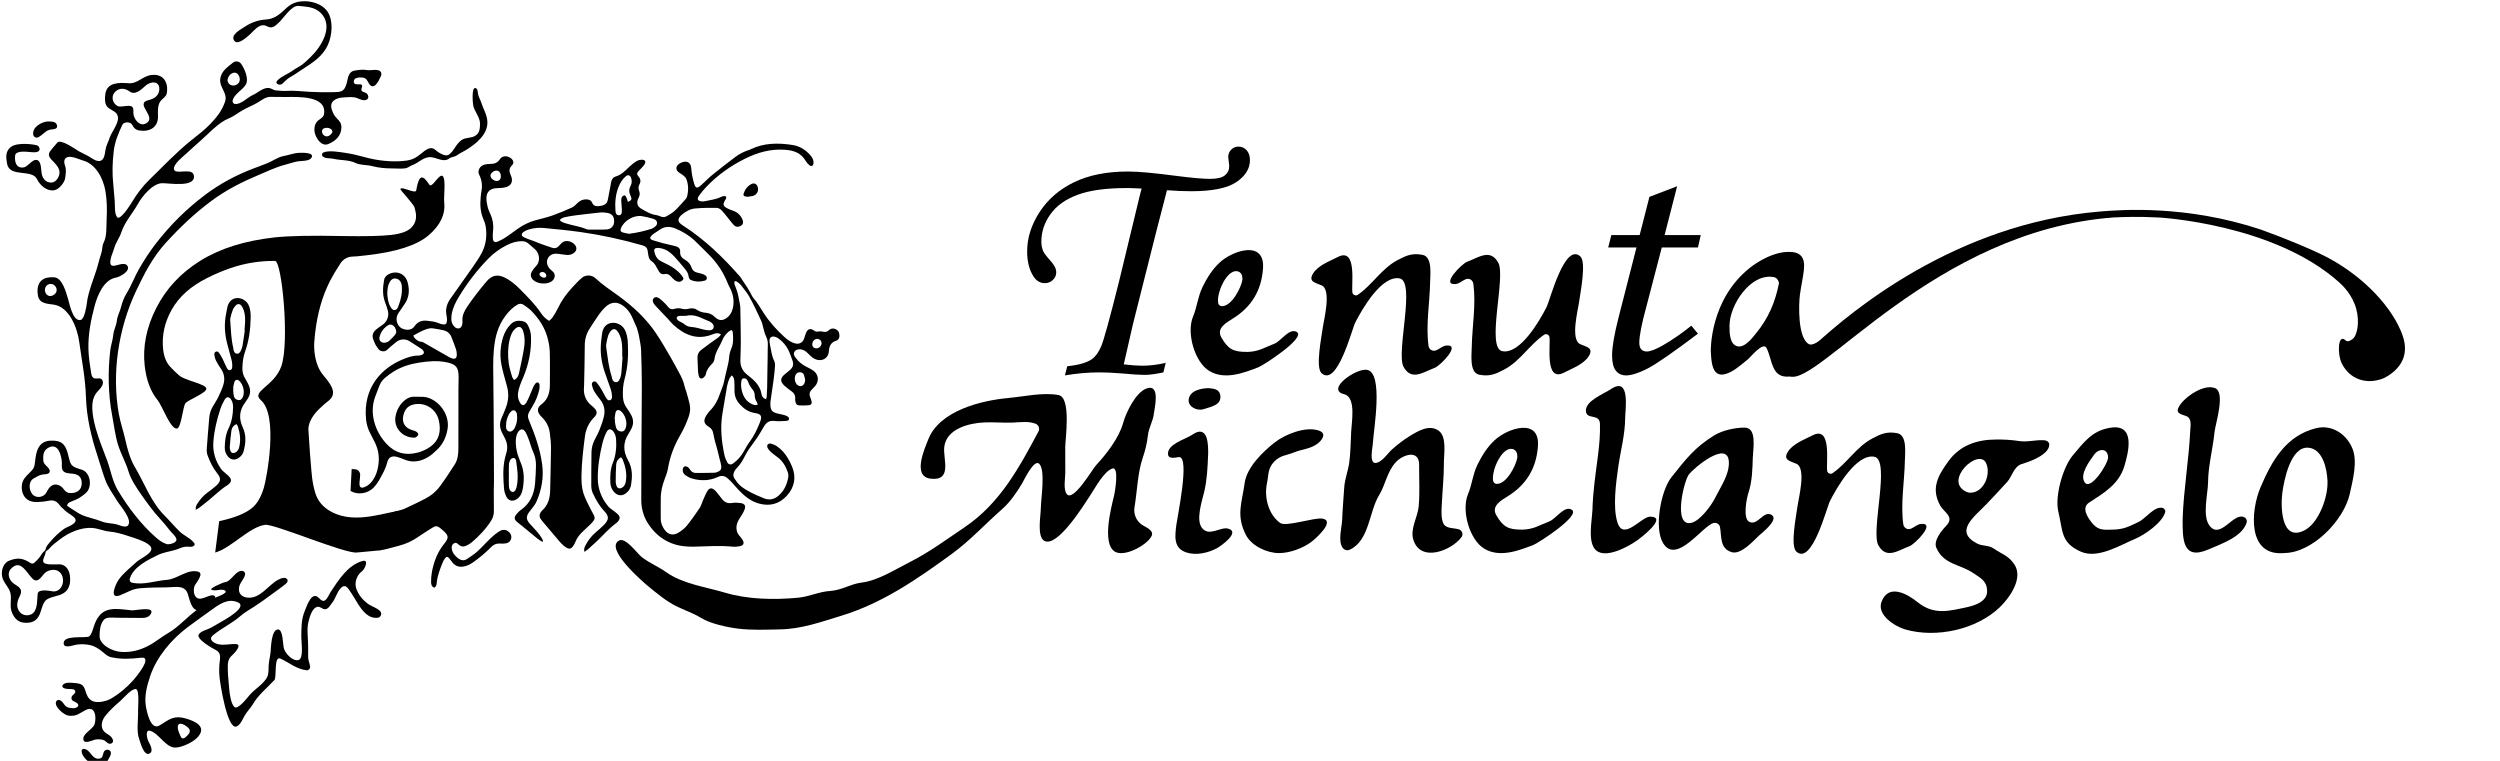 <?xml version="1.0" encoding="UTF-8" standalone="no"?>
<!DOCTYPE svg PUBLIC "-//W3C//DTD SVG 1.1//EN" "http://www.w3.org/Graphics/SVG/1.1/DTD/svg11.dtd">
<svg width="100%" height="100%" viewBox="0 0 92 28" version="1.1" xmlns="http://www.w3.org/2000/svg" xmlns:xlink="http://www.w3.org/1999/xlink" xml:space="preserve" xmlns:serif="http://www.serif.com/" style="fill-rule:evenodd;clip-rule:evenodd;stroke-linejoin:round;stroke-miterlimit:2;">
    <g transform="matrix(1.665,0,0,1.665,-14.894,-15.108)">
        <g id="dp_path002" transform="matrix(0.047,0,0,0.047,2.498,-22.444)">
            <path d="M705.829,853.137C707.893,853.347 710.451,853.619 710.979,856.187C711.967,861.155 706.572,861.857 703.124,863.012C700.203,863.983 695.8,861.968 696.155,858.481C696.591,854.191 702.401,853.049 705.829,853.137C706.004,853.156 703.145,853.069 705.829,853.137"/>
        </g>
        <g id="dp_path003" transform="matrix(0.047,0,0,0.047,2.498,-22.444)">
            <path d="M638.119,881.349C638.119,885.191 638.121,889.025 638.133,892.868C638.139,895.568 637.104,900.693 638.837,902.944C641.841,906.828 651.012,891.076 652.535,889.444C657.456,884.173 663.383,876.573 665.348,869.473C666.693,864.607 671.236,855.065 676.392,853.264C683.02,850.947 680.079,862.563 679.807,865.056C679.419,868.643 677.387,871.691 676.995,875.285C676.585,879.048 675.727,882.491 674.509,886.051C672.139,892.973 671.929,901.864 670.685,909.156C670.152,912.323 671.515,915.516 674.145,917.347C675.861,918.537 680.328,920.005 678.56,922.972C676.121,927.068 667.799,931.44 663.14,930.609C654.363,929.041 659.808,908.937 661.109,903.532C661.473,902.009 663.528,890.123 660.388,890.901C656.452,891.939 652.024,900.315 649.829,903.6C647.321,907.359 634.515,928.325 628.276,924.932C624.687,922.944 626.621,912.976 626.637,909.54C626.657,905.328 628.921,891.708 625.879,888.701C623.416,886.264 618.56,896.717 617.837,897.925C615.311,902.143 612.187,906.716 608.453,909.999C600.509,916.98 593.417,924.757 584.831,931.032C568.577,942.893 552.153,954.26 532.767,960.167C523.129,963.096 514.143,966.389 503.903,966.575C497.464,966.689 490.8,967 484.393,966.229C479.375,965.619 471.173,963.891 466.865,961.183C463.272,958.929 458.793,957.463 454.963,955.543C450.529,953.312 445.957,949.536 442.129,946.389C439.611,944.321 421.271,928.533 428.32,924.777C431.376,923.147 436.792,930.825 438.864,932.477C442.404,935.304 446.753,937.029 450.432,939.647C458.243,945.196 469.076,946.605 478.013,949.272C488.84,952.509 501.152,952.72 512.405,951.684C517.652,951.199 522.451,948.793 527.648,948.488C532.929,948.179 537.207,945.167 542.384,944.549C550.053,943.644 558.307,938.293 565.085,934.876C574.281,930.241 582.167,924.343 590.671,918.623C607.428,907.359 616.433,890.519 625.572,873.416C626.24,872.153 625.58,870.423 624.195,869.868C620.837,868.519 616.708,869.205 613.199,869.325C608.788,869.473 604.384,869.052 599.977,869.252C593.021,869.544 582.152,872.161 581.215,880.865C580.612,886.475 585.159,896.929 574.767,895.688C566.027,894.633 572.043,881.504 573.712,877.205C578.973,863.692 598.703,858.917 611.239,857.771C618.744,857.084 627.42,855.02 634.921,856.359C641.057,857.452 638.127,876.888 638.087,881.349L638.119,881.349C638.119,883.771 638.111,881.349 638.119,881.349"/>
        </g>
        <g id="dp_path004" transform="matrix(0.047,0,0,0.047,2.498,-22.444)">
            <path d="M1063.69,902.295C1070.2,902.309 1073.59,893.471 1071.13,888.337C1067.64,881.057 1051,896.529 1061.72,901.804C1062.36,902.121 1063.03,902.313 1063.69,902.295C1064.93,902.301 1063.03,902.313 1063.69,902.295M1075.91,877.283C1079.47,877.245 1083.01,877.44 1086.53,877.977C1090.58,878.596 1093.97,877.468 1097.93,877.587C1101.91,877.695 1101.38,881.041 1099.08,883.248C1096.28,885.933 1091.6,887.695 1087.97,888.785C1084.16,889.911 1083.37,894.704 1081.09,897.204C1077.92,900.681 1074.75,904.063 1071.51,907.476C1065.69,913.595 1055.8,920.491 1067.01,926.233C1069.46,927.491 1072.37,926.893 1074.69,928.516C1078.58,931.231 1081.44,931.709 1084.29,935.759C1088.92,942.328 1082.3,951.555 1077.76,955.985C1066.81,966.668 1047.73,970.804 1033.11,966.581C1028.19,965.163 1019.65,959.727 1021.99,953.569C1025.25,944.979 1033.91,949.696 1039.09,953.875C1046.75,960.035 1053.98,957.879 1062.62,956.011C1066.28,955.215 1071.69,953.247 1071.63,948.597C1071.58,943.775 1068.67,942.513 1065.1,940.083C1058.87,935.833 1051.29,936.171 1047.77,928.239C1046.27,924.849 1050.28,920.043 1052.41,917.823C1056.45,913.591 1051.38,911.583 1049.58,908.347C1045.13,900.319 1048.44,894.335 1053.46,887.44C1058.95,879.887 1067.09,877.283 1075.91,877.283C1078.89,877.248 1075.2,877.283 1075.91,877.283"/>
        </g>
        <g id="dp_path005" transform="matrix(0.047,0,0,0.047,2.498,-22.444)">
            <path d="M772.551,874.467C772.629,869.62 775.208,857.436 769.221,855.963C760.477,853.795 774.889,843.624 780.012,844.507C787.992,845.863 783.028,873.204 782.811,878.749C782.723,881.032 780.447,890.076 785.261,888.008C787.845,886.901 789.857,883.613 791.949,881.787C794.5,879.552 797.169,877.461 800.06,875.688C803.921,873.329 809.355,870.003 813.693,873.116C817.667,875.98 816.161,884.015 816.181,888.167C816.215,894.949 815.447,901.82 815.149,908.597C815.044,911.052 814.856,914.331 815.875,916.625C817.12,919.421 820.928,918.711 823.4,919.583C824.797,920.076 825.363,921.927 824.495,923.124C819.763,929.572 804.999,935.371 801.751,924.207C800.283,919.168 803.881,913.724 804.327,908.704C804.919,901.972 804.484,895.892 804.529,889.208C804.587,881.74 796.779,884.403 793.537,887.968C789.375,892.539 788.733,898.561 785.62,903.616C781.005,911.144 781.113,925.02 771.792,929.137C770.491,929.707 769.121,929.076 768.457,928.047C766.309,924.692 768.235,918.451 768.356,914.773C768.527,909.796 769.005,904.84 769.309,899.872C769.556,895.92 771.084,892.187 771.652,888.277C772.307,883.748 772.255,879.036 772.551,874.467C772.633,869.316 772.452,875.995 772.551,874.467"/>
        </g>
        <g id="dp_path006" transform="matrix(0.047,0,0,0.047,2.498,-22.444)">
            <path d="M1032.96,887.296C1032.77,897.1 1030.88,907.328 1032.21,917.099C1032.44,918.677 1034.01,920.045 1036.06,919.112C1037.57,918.421 1038.91,917.084 1040.64,916.956C1047.74,916.409 1037.52,926.584 1035.17,927.427C1029.94,929.323 1024.27,933.851 1020.48,926.996C1016.81,920.361 1026.37,886.768 1018.57,885.383C1010.11,883.865 1000.97,899.845 997.755,906.153C996.177,909.247 989.315,936.589 981.923,929.979C978.952,927.34 981.927,912.813 982.408,909.039C982.941,904.917 986.7,890.913 981.999,888.705C979.307,887.444 975.411,887.096 977.94,883.048C980.345,879.196 985.719,877.316 989.525,875.335C998.944,870.44 995.703,889.164 996.451,892.183C996.685,893.153 998.005,893.723 998.828,893.18C1005.72,888.577 1010.03,880.796 1017.7,876.757C1021.77,874.616 1024.53,873.391 1029.38,874.309C1034.23,875.24 1032.96,883.905 1032.96,887.296C1032.9,890.42 1032.96,885.451 1032.96,887.296"/>
        </g>
        <g id="dp_path007" transform="matrix(0.047,0,0,0.047,2.498,-22.444)">
            <path d="M950.197,888.099C949.999,876.964 933.497,890.732 931.273,893.873C928.971,897.135 923.821,918.476 932.547,916.468C936.696,915.503 942.033,908.209 943.803,904.58C946.277,899.535 950.296,894.041 950.197,888.099C950.181,887.243 950.229,889.984 950.197,888.099M961.456,885.227C961.289,891.027 961.208,896.907 959.352,902.473C958.519,904.959 956.699,914.348 959.715,915.94C963.779,918.087 966.359,910.532 970.215,912.687C974.031,914.824 965.656,921.248 964.303,922.511C961.579,925.059 955.819,931.621 951.447,930.236C945.825,928.44 946.852,922.956 946.017,918.417C945.789,917.159 944.457,916.256 943.151,916.508C938.001,917.507 925.664,936.332 919.289,926.061C914.896,918.984 918.224,901.208 923.207,894.983C929.716,886.804 934.196,880.899 943.28,875.341C947.16,872.971 953.072,871.671 957.595,871.677C963.555,871.685 961.521,881.761 961.521,885.227L961.456,885.227C961.408,886.928 961.476,885.227 961.456,885.227"/>
        </g>
        <g id="dp_path008" transform="matrix(0.047,0,0,0.047,2.498,-22.444)">
            <path d="M1231.67,896.651C1231.53,891.272 1229.5,881.539 1222.57,881.123C1214.31,880.596 1211.22,896.532 1210.44,902.503C1209.66,908.608 1209.78,925.509 1220.77,920.044C1227.69,916.619 1232.19,903.801 1231.67,896.651C1231.59,893.743 1231.84,899.092 1231.67,896.651M1211.31,930.655C1193.71,932.339 1195.67,910.451 1200.16,899.873C1205.54,887.188 1212.24,875.387 1226.43,871.929C1233.75,870.164 1240.52,874.611 1243.39,881.417C1245.99,887.569 1243.56,896.444 1242.19,902.763C1239.46,915.305 1224.49,930.655 1211.31,930.655C1208.43,930.927 1211.92,930.655 1211.31,930.655"/>
        </g>
        <g id="dp_path009" transform="matrix(0.047,0,0,0.047,2.498,-22.444)">
            <path d="M1128.52,885.685C1128.45,881.283 1124.1,881.388 1121.99,884.36C1120.02,887.135 1114.97,893.613 1117.48,897.376C1120.31,901.613 1128.57,888.575 1128.52,885.685C1128.5,884.672 1128.55,887.445 1128.52,885.685M1130.1,919.661C1135.62,919.661 1138.01,918.352 1142.89,916.025C1146.23,914.439 1150.23,908.517 1154.17,909.44C1154.93,909.613 1155.61,910.679 1155.39,911.425C1154.03,916.375 1145.79,922.088 1141.28,923.976C1134.22,926.921 1123.75,933.509 1115.8,930.055C1106.08,925.813 1107.32,920.149 1105.12,911.157C1103.39,904.139 1107.23,890.319 1111.87,884.812C1117.15,878.58 1120.85,873.217 1129.39,871.764C1141.51,869.696 1138.22,882.993 1136.16,889.84C1133.61,898.272 1126.68,902.344 1119.65,906.899C1115.98,909.269 1118.68,913.524 1120.54,915.972C1123.39,919.728 1125.6,919.859 1130.1,919.661C1131.61,919.661 1129.33,919.692 1130.1,919.661"/>
        </g>
        <g id="dp_path010" transform="matrix(0.047,0,0,0.047,2.498,-22.444)">
            <path d="M850.729,885.628C850.697,885.143 850.683,884.724 850.637,884.3C850.443,882.464 848.821,881.327 846.996,881.749C842.447,882.772 838.439,892.681 839.36,896.812C839.5,897.472 840.139,898.071 840.821,898.129C845.563,898.544 850.221,889.339 850.729,885.628C850.697,885.143 850.643,886.268 850.729,885.628M852.712,919.677C858.512,919.537 860.695,917.733 865.856,915.747C868.787,914.612 872.779,908.241 876.248,910.249C880.856,912.9 860.639,925.912 858.324,926.824C851.104,929.671 842.244,932.928 835.109,928.585C828.241,924.409 824.285,910.665 827.523,902.987C829.465,898.349 829.711,893.733 831.96,889.139C834.072,884.825 836.515,880.889 840.091,877.56C846.117,871.947 861.333,866.879 860.409,880.341C859.701,890.732 854.992,898.492 846.295,903.915C843.137,905.885 838.279,908.493 840.868,912.96C844.063,918.444 846.547,919.647 852.711,919.647C852.712,919.655 852.712,919.667 852.712,919.677C854.276,919.637 852.712,919.667 852.712,919.677"/>
        </g>
        <g id="dp_path011" transform="matrix(0.047,0,0,0.047,2.498,-22.444)">
            <path d="M1163.57,914.711C1164.05,900.629 1166.51,886.943 1167.17,872.903C1167.28,870.611 1168.01,867.225 1165.13,866.208C1162.69,865.309 1159.9,864.967 1162.01,861.525C1164.72,857.117 1173.52,851.055 1178.79,853.097C1183.89,855.065 1178.95,870.021 1178.57,873.804C1177.8,881.585 1175.59,889.648 1175.53,897.42C1175.49,902.779 1172.63,913.389 1176.35,917.975C1181.32,924.083 1187.07,912.231 1192,913.612C1193.21,913.944 1194.14,915.017 1193.61,916.563C1191.35,923.172 1181.58,926.393 1175.88,928.901C1163.39,934.407 1163.57,924.036 1163.57,914.711C1163.63,912.841 1163.57,917.388 1163.57,914.711"/>
        </g>
        <g id="dp_path012" transform="matrix(0.047,0,0,0.047,2.498,-22.444)">
            <path d="M886.028,910.696C886.236,901.699 887.556,893.309 888.684,884.457C889.273,879.665 889.701,874.832 889.575,869.997C889.464,864.808 883.249,868.217 882.959,863.881C882.639,859.085 891.377,855.835 894.64,853.629C904.029,847.251 901.451,863.192 901.431,867.003C901.391,874.984 899.291,882.364 898.179,890.161C897.135,897.527 895.507,909.165 897.807,916.328C900.644,925.153 909.068,913.501 913.163,913.545C921.86,913.641 908.384,923.769 907.292,924.551C903.196,927.463 893.785,932.716 888.72,930.068C883.207,927.189 885.877,915.477 886.001,910.696L886.028,910.696C886.065,909.133 886.02,910.696 886.028,910.696"/>
        </g>
        <g id="dp_path013" transform="matrix(0.047,0,0,0.047,2.498,-22.444)">
            <path d="M738.719,930.699C733.065,930.699 725.713,927.4 723.012,922.031C718.361,912.787 721.233,907.043 722.487,897.747C723.48,890.329 731.111,882.944 736.715,878.588C741.536,874.816 751.128,870.975 757.331,873.059C761.383,874.421 758.781,877.729 756.652,879.291C753.253,881.787 749.609,881.759 745.812,883.3C742.067,884.825 739.305,884.645 736.387,887.667C733.279,890.887 733.864,893.677 732.979,897.833C731.585,904.357 733.601,912.54 739.225,916.551C741.864,918.436 755.259,913.892 758.963,914.456C765.551,915.473 755.471,924.173 754.109,925.227C750.101,928.328 743.712,930.688 738.719,930.688L738.719,930.699C738.295,930.699 738.719,930.696 738.719,930.699"/>
        </g>
        <g id="dp_path014" transform="matrix(0.047,0,0,0.047,2.498,-22.444)">
            <path d="M705.285,884.604C705.064,890.471 704.804,896.196 703.453,901.932C702.488,906.044 699.437,914.995 702.383,918.817C705.737,923.173 711.06,918.211 714.689,919.173C720.753,920.775 711.217,927.456 709.352,928.449C705.303,930.609 699.589,931.92 694.991,930.367C688.904,928.307 689.713,922.717 690.349,917.505C690.807,913.824 696.884,885.141 691.601,885.541C690.233,885.644 686.743,886.731 686.46,884.311C685.889,879.423 694.735,877.169 697.736,875.085C705.436,869.724 705.412,880.017 705.312,884.604L705.285,884.604C705.256,885.315 705.292,884.604 705.285,884.604"/>
        </g>
        <g id="dp_path015" transform="matrix(0.047,0,0,0.047,2.498,-22.444)">
            <path d="M809.699,803.417C809.513,813.221 807.623,823.449 808.952,833.22C809.176,834.799 810.753,836.171 812.805,835.233C814.312,834.543 815.648,833.205 817.376,833.08C824.477,832.531 814.263,842.707 811.915,843.549C806.68,845.445 801.004,849.976 797.223,843.117C793.547,836.484 803.111,802.889 795.307,801.504C786.845,799.992 777.712,815.967 774.496,822.275C772.917,825.368 766.052,852.715 758.661,846.1C755.691,843.461 758.667,828.935 759.147,825.16C759.68,821.039 763.44,807.036 758.737,804.829C756.045,803.568 752.155,803.217 754.68,799.172C757.084,795.319 762.457,793.443 766.263,791.459C775.684,786.564 772.443,805.285 773.191,808.304C773.425,809.277 774.745,809.844 775.568,809.301C782.459,804.699 786.767,796.919 794.436,792.88C798.505,790.739 801.271,789.515 806.117,790.432C810.972,791.363 809.699,800.029 809.699,803.417C809.639,806.545 809.699,801.572 809.699,803.417"/>
        </g>
        <g id="dp_path016" transform="matrix(0.047,0,0,0.047,2.498,-22.444)">
            <path d="M829.279,833.831C829.469,824.029 831.36,813.803 830.028,804.033C829.805,802.453 828.228,801.081 826.176,802.019C824.671,802.709 823.331,804.047 821.605,804.173C814.503,804.72 824.716,794.547 827.069,793.704C832.303,791.808 837.977,787.277 841.756,794.135C845.432,800.765 835.872,834.363 843.672,835.745C852.133,837.263 861.267,821.284 864.483,814.976C866.064,811.883 872.927,784.539 880.319,791.153C883.289,793.789 880.312,808.317 879.833,812.093C879.303,816.211 875.541,830.217 880.244,832.421C882.935,833.683 886.828,834.035 884.304,838.081C881.897,841.931 876.524,843.811 872.715,845.795C863.295,850.692 866.539,831.967 865.788,828.945C865.553,827.975 864.235,827.407 863.412,827.951C856.52,832.552 852.215,840.335 844.545,844.373C840.477,846.516 837.708,847.737 832.865,846.817C828.012,845.889 829.279,837.224 829.279,833.831C829.339,830.708 829.279,835.679 829.279,833.831"/>
        </g>
        <g id="dp_path017" transform="matrix(0.047,0,0,0.047,2.498,-22.444)">
            <path d="M721.445,802.061C721.415,801.576 721.397,801.155 721.355,800.732C721.157,798.897 719.539,797.76 717.709,798.183C713.163,799.208 709.156,809.116 710.076,813.247C710.213,813.903 710.856,814.501 711.539,814.561C716.276,814.973 720.936,805.771 721.445,802.061C721.415,801.576 721.36,802.7 721.445,802.061M723.425,836.111C729.229,835.971 731.412,834.164 736.573,832.181C739.503,831.043 743.496,824.676 746.964,826.684C751.572,829.335 731.356,842.343 729.041,843.256C721.82,846.105 712.957,849.363 705.827,845.019C698.959,840.844 695.003,827.097 698.239,819.419C700.18,814.783 700.427,810.167 702.675,805.572C704.789,801.26 707.228,797.325 710.804,793.996C716.832,788.383 732.049,783.311 731.125,796.775C730.419,807.163 725.708,814.925 717.011,820.345C713.855,822.32 708.996,824.928 711.583,829.391C714.78,834.875 717.264,836.077 723.423,836.077C723.425,836.089 723.425,836.1 723.425,836.111C724.991,836.069 723.425,836.1 723.425,836.111"/>
        </g>
        <g id="dp_path018" transform="matrix(0.047,0,0,0.047,2.498,-22.444)">
            <path d="M685.361,841.235L684.263,845.712C680.644,846.501 677.683,846.892 675.379,846.892C673.176,846.892 669.535,846.655 664.453,846.183C660.628,845.872 657.195,845.712 654.156,845.712C648.915,845.712 643.521,846.183 637.964,847.125L639.068,842.808C644.36,842.283 648.211,841.183 650.62,839.507C652.348,838.301 653.828,836.245 655.063,833.335C656.289,830.427 659.083,820.277 663.432,802.881L673.493,761.227L674.041,759.265C670.952,759.107 668.621,759.028 667.048,759.028C657.349,759.028 649.664,760.08 643.98,762.176C638.293,764.277 634.02,767.323 631.168,771.313C628.307,775.299 626.883,779.603 626.883,784.221C626.883,785.849 627.172,787.345 627.748,788.708C628.168,789.653 629.321,791.179 631.208,793.275C632.985,795.219 633.88,797.005 633.88,798.631C633.88,800.047 633.355,801.253 632.307,802.253C631.257,803.247 629.999,803.747 628.533,803.747C626.335,803.747 624.553,802.701 623.188,800.601C621.196,797.513 620.204,793.581 620.204,788.816C620.204,782.423 622.183,776.213 626.137,770.189C630.093,764.164 635.531,759.501 642.447,756.201C649.361,752.896 657.772,751.247 667.679,751.247C672.392,751.247 679.911,751.925 690.235,753.291C697.568,754.236 702.889,754.708 706.189,754.708C709.491,754.708 711.821,754.156 713.183,753.057C714.548,751.953 715.229,750.489 715.229,748.652C715.229,748.288 715.151,747.553 714.991,746.453C714.835,745.457 714.759,744.803 714.759,744.488C714.759,743.075 715.229,741.896 716.172,740.952C717.113,740.009 718.241,739.539 719.553,739.539C721.123,739.539 722.42,740.116 723.443,741.267C724.463,742.417 724.973,743.964 724.973,745.905C724.973,749.885 722.855,753.317 718.616,756.201C714.375,759.08 707.287,760.52 697.34,760.52C693.779,760.52 689.987,760.365 685.959,760.048C685.431,761.936 683.776,768.331 680.992,779.227L674.139,806.419L669.963,823.001L665.635,841.943C669.14,842.365 672.051,842.571 674.356,842.571C677.865,842.571 681.533,842.125 685.361,841.235" style="fill-rule:nonzero;"/>
        </g>
        <g id="dp_path019" transform="matrix(0.047,0,0,0.047,2.498,-22.444)">
            <path d="M912.833,763.167L925.864,758.169L919.972,781.143L936.969,781.143L935.653,786.969L918.643,786.969L911.481,814.473C909.208,822.729 908.075,828.472 908.075,831.699C908.075,833.179 908.385,834.243 909.017,834.897C909.644,835.556 910.507,835.885 911.601,835.885C913.297,835.885 915.897,834.872 919.403,832.847C923.997,830.167 928.373,827.128 932.532,823.735L935.653,827.511C923.669,836.54 915.653,842.069 911.601,844.091C907.552,846.115 904.299,847.127 901.835,847.127C899.808,847.127 898.211,846.389 897.036,844.912C895.856,843.435 895.272,841.028 895.272,837.691C895.272,833.749 896.307,827.731 898.387,819.632L906.744,786.969L893.447,786.969L894.923,781.143L908.235,781.143L912.833,763.167Z" style="fill-rule:nonzero;"/>
        </g>
        <g id="dp_path020" transform="matrix(0.047,0,0,0.047,2.498,-22.444)">
            <path d="M950.508,823.884C950.428,826.733 950.515,832.429 954.06,833.401C957.601,834.373 961.163,829.556 962.959,827.353C968.703,820.323 971.889,812.993 973.683,804.131C973.943,802.851 972.744,801.187 971.459,800.929C960.313,798.727 950.32,814.415 950.508,823.884C950.451,825.852 950.465,821.852 950.508,823.884M941.697,835.709C941.68,835.413 941.148,811.628 959.972,796.609C963.049,794.153 972.096,787.988 980.593,789.199C982.025,789.403 983.085,789.912 983.857,790.645C987.212,793.839 984.851,800.079 983.612,809.135C982.987,813.713 982.516,829.725 987.885,832.449C991.373,834.217 1001.59,822.372 1002.61,824.497C1002.88,825.067 996.299,834.92 996.299,834.92C994.492,839.209 983.82,846.999 979.032,847.615C969.931,848.804 970.771,839.608 967.849,834.176C966.284,831.203 960.325,838.58 959.312,839.4C956.16,841.963 952.347,845.548 948.307,846.559C941.948,848.159 941.928,839.675 941.697,835.709C941.692,835.636 941.643,834.989 941.64,834.989C941.637,834.989 941.707,836.005 941.712,836.005C941.715,836.005 941.697,835.717 941.697,835.709"/>
        </g>
        <g id="dp_path021" transform="matrix(0.047,0,0,0.047,2.498,-22.444)">
            <path d="M990.961,832.449C1007.27,817.447 1056.46,775.82 1124.42,770.084C1134.88,769.201 1165.25,766.935 1200.2,778.493C1212.54,782.913 1224.24,787.925 1229.98,790.792C1246.2,798.891 1260.2,812.481 1266.02,825.808C1267.75,829.765 1268.91,834.001 1267.56,838.415C1265.87,843.92 1260.98,847.057 1258.12,848.452C1249.99,851.773 1242,848.844 1238.39,841.429C1236.23,836.981 1236.57,827.137 1240.23,830.676C1240.98,831.399 1242.14,831.012 1243.41,830.104C1245.69,828.472 1246.92,822.116 1245.23,815.893C1243.39,809.148 1238.87,804.871 1237.18,803.356C1206.36,775.727 1152.25,772.865 1152.25,772.865C1143.29,772.392 1135.91,772.604 1131.07,772.856C1046.68,779.092 992.013,852.689 978.767,847.527C976.269,846.555 977.527,841.664 980.056,836.227"/>
        </g>
    </g>
    <g id="dp_path022" transform="matrix(0.047,0,0,0.047,-9.252,-5.923)">
        <path d="M452.832,226.112C444.779,225.929 450.916,237.6 456.496,230.52C458.549,227.9 455.027,226.067 452.832,226.112C451.515,226.079 453.745,226.093 452.832,226.112M231.999,353.316C232.389,357.208 235.825,359.357 239.407,356.571C243.236,353.592 240.469,347.827 235.885,348.407C233.335,348.731 231.999,350.939 231.999,353.316C232.023,353.548 231.999,352.961 231.999,353.316M375.011,189.42C376.705,195.824 386.713,192.955 384.22,186.091C381.917,179.759 374.823,183.992 375.011,189.42C375.063,189.621 374.935,187.243 375.011,189.42M301.273,214.464C301.273,218.651 305.851,225.62 311.216,222.608C320.281,217.537 301.42,207.027 313.443,204.333C317.549,203.413 321.225,200.9 321.577,196.343C322.148,189.179 314.945,189.509 311.017,192.94C307.753,195.784 302.899,201.06 298.261,197.587C294.539,194.793 289.788,194.635 286.591,198.385C283.733,201.733 284.949,206.832 288.783,208.983C291.912,210.739 299.956,206.611 301.087,210.955C301.325,211.883 301.38,212.821 301.273,214.464C301.273,214.125 301.38,212.821 301.273,214.464M238.604,589.097C246.632,589.452 249.033,576.993 242.304,573.075C239.311,571.337 234.429,572.381 232.004,574.637C229.585,576.867 226.749,582.98 222.657,579.4C217.849,575.196 213.124,562.892 205.264,571.563C202.031,575.113 204.169,580.853 207.921,583.156C212.575,586.056 214.993,587.8 212.14,593.201C209.991,597.273 209.156,602.465 213.145,606.045C216.201,608.785 221.604,608.241 223.801,604.865C226.289,601.024 225.86,595.475 226.325,591.072C226.799,586.683 235.953,588.769 238.604,589.097C240.131,589.159 238.343,589.061 238.604,589.097M421.487,201.98C417.103,201.947 412.715,201.921 408.331,201.868C404.7,201.824 400.869,205.064 397.804,206.781C394.261,208.768 390.488,210.257 386.965,212.244C383.509,214.195 379.696,217.255 376.055,218.684C367.927,221.899 360.121,230.753 353.619,236.427C350.019,239.561 346.499,242.791 342.995,246.027C340.205,248.593 332.905,254.121 332.996,258.169C333.129,263.625 347.728,256.539 348.683,263.589C349.973,273.088 329.464,269.38 323.864,269.456C316.323,269.552 308.092,279.785 304.764,285.795C300.767,292.985 294.449,299.913 291.909,307.811C290.545,312.041 287.58,315.789 286.375,320.047C285.376,323.539 282.712,328.723 283.281,332.347C283.431,333.316 284.196,334.037 285.212,334.135C288.139,334.423 294.732,330.5 296.768,334.428C298.877,338.496 290.619,342.852 287.665,343.372C278.073,345.067 273.171,357.184 270.921,365.639C267.987,376.637 265.795,387.888 266.083,399.377C266.235,405.407 267.116,411.015 268.044,416.932C268.327,418.76 268.569,421.549 270.733,422.227C272.58,422.811 275.472,421.487 276.771,423.357C279.02,426.593 275.316,430.367 273.259,432.535C270.673,435.257 269.313,439.316 269.143,443.013C268.763,451.049 271.323,460.383 273.787,467.867C275.897,474.269 278.525,480.419 280.809,486.757C283.625,494.572 284.881,502.916 289.223,510.103C297.151,523.223 307.128,536.481 318.683,546.624C321.397,549.005 323.827,550.865 327.312,552.027C329.109,552.621 334.496,551.236 334.991,548.98C335.495,546.697 331.227,543.157 330.028,541.611C327.576,538.425 324.937,535.195 322.196,532.257C316.912,526.607 312.349,520.187 307.875,513.879C304.139,508.62 299.353,501.507 297.519,495.319C295.412,488.175 291.505,481.437 289.28,474.255C286.933,466.705 286.112,458.856 284.636,451.121C281.54,434.891 281.267,417.096 283.139,400.643C283.607,396.533 285.093,392.677 285.483,388.551C285.872,384.421 287.932,380.893 288.393,376.881C288.821,373.155 290.781,369.993 291.633,366.403C292.383,363.251 294.096,358.633 295.836,355.892C299.708,349.789 302.244,342.524 305.929,336.227C309.776,329.655 313.885,323.22 318.548,317.157C329.805,302.503 342.884,289.523 357.681,278.425C369.328,269.685 382.113,262.929 395.688,257.793C399.283,256.435 402.881,255.139 406.445,253.683C410.412,252.059 414.687,248.915 418.905,248.187C423.128,247.464 426.635,245.875 431.016,245.691C432.64,245.623 443.948,245.089 440.54,249.783C438.671,252.36 432.8,251.896 430.059,252.353C426.808,252.9 423.263,254.204 420.017,255.029C413.036,256.813 406.184,260.16 399.535,262.937C386.601,268.343 373.824,274.801 362.483,283.236C349.055,293.217 337.751,304.007 326.507,316.323C316.463,327.32 309.529,340.783 303.271,354.111C289.596,383.201 284.232,417.98 289.853,449.893C291.077,456.84 293.481,463.517 294.984,470.368C296.432,476.991 298.756,485.568 302.279,491.417C309.895,504.075 314.961,519.024 325.719,529.74C329.783,533.793 333.451,538.237 337.577,542.244C340.731,545.305 346.723,547.883 349.055,551.439C349.376,551.924 349.331,552.649 348.944,553.068C347.359,554.781 344.492,553.908 342.465,554.048C339.584,554.253 337.371,555.557 334.696,556.399C329.912,557.896 324.947,558.405 320.34,560.647C312.617,564.392 300.608,570.272 298.405,579.509C298.132,580.659 298.957,581.993 300.099,582.237C309.644,584.299 318.249,580.701 327.509,580.037C335.747,579.468 343.627,571.192 352.281,573.704C353.156,573.957 353.828,574.895 353.811,575.857C353.775,578.043 351.035,581.891 349.808,583.675C348.332,585.816 348.261,589.428 349.235,591.751C352.6,599.767 362.197,588.848 365.34,593.123C366.555,594.777 354.533,603.263 353.028,603.657C346.723,605.311 345.163,594.392 343.736,590.636C341.147,583.813 334.144,585.821 327.979,585.907C320.869,586.009 313.391,585.985 306.308,586.64C300.008,587.215 296.384,590.008 290.803,592.121C281.637,595.601 287.733,582.776 289.745,579.94C293.751,574.285 298.729,570.773 303.637,566.115C306.409,563.477 315.552,559.731 315.361,555.624C315.136,550.656 300.427,546.843 296.625,545.501C292.621,544.088 287.012,542.62 282.805,542.259C277.988,541.839 273.623,539.663 268.852,539.381C260.055,538.86 250.676,543.015 243.755,548.339C240.919,550.529 237.432,552.999 235.213,555.812C234.232,557.053 232.629,557.041 232.501,558.764C232.328,561.144 230.14,563.459 230.753,565.875C231.528,568.908 241.596,567.677 243.888,567.897C248.553,568.344 250.943,572.28 251.545,576.536C252.312,581.933 251.457,587.453 246.645,590.439C242.559,592.977 238.096,592.78 233.864,595.187C229.843,597.488 229.432,604.711 227.175,608.539C224.744,612.656 221.353,613.749 216.812,613.651C211.4,613.529 208.527,610.723 206.352,605.968C203.975,600.759 206.257,595.292 204.955,590.175C203.668,585.121 199.095,582.224 198.387,576.615C197.835,572.232 199.603,566.705 204.008,565.02C209.599,562.892 213.375,562.683 218.741,565.647C220.145,566.424 221.923,568.168 223.617,566.745C225.668,565.029 228.297,562.121 229.564,559.735C230.468,558.043 232.307,557.705 232.653,555.652C232.976,553.792 234.575,552.167 235.719,550.768C239.023,546.719 242.861,543.121 247.076,540.055C249.3,538.441 258.497,535.951 255.447,531.721C253.293,528.752 244.179,525.676 245.515,520.596C245.581,520.337 245.812,520.207 246.04,520.235C247.809,520.465 251.017,523.296 252.645,524.239C255.417,525.852 258.181,528.084 261.153,529.331C266.116,531.409 271.48,532.28 276.455,534.305C279.931,535.732 283.707,535.687 287.349,536.369C289.657,536.803 295.175,539.753 297.057,537.437C300.829,532.789 290.833,521.973 288.643,518.313C285.227,512.593 281.527,507.913 279.221,501.609C276.963,495.436 275.228,489.188 273.192,482.945C268.271,467.853 264.615,452.805 264.14,436.768C263.701,422.289 260.829,407.943 258.875,393.649C257.375,382.68 251.019,365.957 238.483,364.471C230.941,363.579 226.513,362.948 226.235,354.533C225.953,346.019 231.139,342.475 239.343,343.152C245.772,343.681 248.605,355.103 250.132,360.028C251.231,363.576 253.811,378.024 260.041,376.528C262.993,375.821 264.611,365.832 264.875,363.209C265.367,358.388 267.147,352.919 268.627,348.309C270.22,343.36 272.236,338.408 273.528,333.351C274.347,330.161 275.225,327.201 276.233,324.067C277.101,321.357 276.721,318.5 278.043,315.913C280.689,310.761 280.055,303.148 280.347,297.5C280.72,290.163 280.64,282.681 279.363,275.435C277.64,265.652 271.872,254.319 261.605,251.623C258.445,250.792 250.508,246.54 247.821,250.433C246.681,252.087 247.233,254.143 247.828,255.891C248.924,259.099 248.279,262.133 247.907,265.373C247.5,268.859 243.125,274.211 239.583,274.923C233.771,276.103 228.228,271.273 225.829,266.299C221.945,258.185 204.527,265.125 202.452,254.471C201.455,249.355 200.933,244.361 205.545,240.953C209.885,237.745 220.436,238.581 225.46,239.692C227.263,240.087 228.911,243.003 227.075,244.387C225.456,245.6 223.068,245.241 221.201,245.137C218.377,244.98 209.148,243.436 208.688,247.875C208.215,252.465 209.312,257.72 215,257.168C218.991,256.777 222.096,250.112 226.039,251.38C229.413,252.465 228.925,259.601 229.567,262.413C230.416,266.125 233.015,269.116 237.131,268.977C240.619,268.859 243.263,264.724 243.451,261.461C243.645,258.051 241.209,255.269 239.059,252.973C236.949,250.719 233.655,248.239 235.852,244.865C237.456,242.4 239.841,240.032 241.709,237.736C244.336,234.476 255.787,242.853 258.701,244.504C261.353,246.009 264.28,247.183 266.867,248.775C269.143,250.171 272.797,253.027 275.809,251.835C278.664,250.704 279.013,245.969 279.412,243.491C280.004,239.817 281.688,237.12 282.784,233.66C284.341,228.737 292.433,219.995 287.875,214.708C286.008,212.541 282.807,211.859 280.776,209.54C278.632,207.105 278.904,202.38 279.36,199.437C280.751,190.401 290.157,190.628 297.417,191.189C304.488,191.739 308.252,185.788 315.084,184.787C324.476,183.409 328.917,190.261 327.465,199.007C326.984,201.912 323.733,203.299 322.257,205.604C320.115,208.935 320.509,213.285 320.571,217.04C320.707,225.653 314.247,229.32 306.395,228.255C303.035,227.805 301.78,226.34 300.263,223.628C298.905,221.211 293.843,221.195 292.636,223.785C289.48,230.579 286.752,236.887 285.896,244.389C284.864,253.427 284.605,261.385 285.559,270.524C286.008,274.783 286.332,279.048 286.669,283.319C286.96,286.972 286.336,292.807 288.439,295.955C290.771,299.452 299.272,285.788 300.213,284.213C303.911,278.02 308.5,271.881 313.683,266.86C324.567,256.288 334.948,245.211 346.771,235.731C351.72,231.76 357.265,227.627 361.607,223.003C366.851,217.407 370.441,212.969 372.992,205.856C375.456,198.968 368.439,194.568 369.297,187.761C370.067,181.725 375.02,178.5 379.339,175.024C381.211,173.52 384.101,173.887 385.639,175.992C388.193,179.477 391.883,187.744 389.373,192.129C386.801,196.621 380.008,199.683 378.972,204.876C378.744,206.031 379.703,207.384 380.835,207.467C385.796,207.817 390.473,202.323 394.877,200.389C399.027,198.569 402.727,194.416 407.536,194.935C409.484,195.148 411.065,196.725 412.963,196.815C415.575,196.933 418.153,197.377 420.764,197.197C426.899,196.776 432.993,197.552 439.107,197.909C445.269,198.271 451.416,198.336 457.589,198.193C463.852,198.045 466.192,198.007 468.125,191.808C469.483,187.449 469.105,182.101 474.903,181.217C477.899,180.755 481.084,180.303 484.101,180.872C487.295,181.476 490.505,179.972 493.589,181.236C495.483,182.009 495.812,183.871 495.189,185.365C493.708,188.908 489.495,197.863 485.585,191.183C484.016,188.513 483.651,186.969 480.224,186.7C477.747,186.505 473.179,186.861 473.913,190.545C474.339,192.709 477.769,191.877 479.259,192.057C480.067,192.16 480.689,193.191 480.373,193.937C477.939,199.768 484.099,196.543 485.179,201.36C485.456,202.585 484.811,203.745 483.617,204.197C481.113,205.143 478.396,203.515 476.121,202.713C472.996,201.603 469.491,202.155 466.248,202.271C459.795,202.519 454.301,205.313 456.772,212.197C457.852,215.208 458.652,216.707 460.833,218.936C462.849,221.001 464.131,222.555 464.157,225.548C464.219,232.188 459.731,236.352 454.031,238.761C448.467,241.115 444.188,234.163 443.243,229.689C442.628,226.8 443.143,223.583 445.02,221.32C446.656,219.348 450.021,218.284 450.511,215.532C453.136,200.721 429.937,201.957 421.487,201.957L421.487,201.98C418.168,201.957 421.487,201.971 421.487,201.98"/>
    </g>
    <g id="dp_path023" transform="matrix(0.047,0,0,0.047,-9.242,-5.929)">
        <path d="M335.84,695.419C335.761,698.032 337.215,700.736 338.228,703.071C338.816,704.421 340.304,704.64 341.297,703.819C343.271,702.185 346.655,699.537 344.684,696.733C343.259,694.717 335.997,689.767 335.84,695.419C335.812,696.288 335.857,694.791 335.84,695.419M304.776,684.559C304.473,681.82 306.177,666.472 303.163,665.739C299.848,664.915 293.385,672.771 291.047,674.791C286.827,678.445 282.66,682.223 279.151,686.577C276.713,689.6 275.248,694.103 277.247,697.644C279.189,701.091 283.696,701.373 285,705.32C285.6,707.145 284.353,708.543 282.572,708.491C280.703,708.447 280.007,706.857 278.595,706.029C276.811,704.973 274.404,704.983 272.404,705.032C270.115,705.099 263.313,708.909 262.131,705.928C260.164,700.98 269.34,697.415 270.7,693.157C272.229,688.38 271.521,678.12 263.692,682.117C258.42,684.807 256.693,687.18 250.367,686.495C246.921,686.12 239.013,679.637 240.521,675.583C240.885,674.616 242.105,673.891 243.232,674.264C246.348,675.3 246.839,679.291 250.023,680.115C252.283,680.705 255.488,681.224 257.428,679.537C258.031,679.016 258.129,677.804 257.551,677.209C256.681,676.323 255.652,675.684 254.463,675.291C252.145,674.208 251.976,671.892 253.828,670.253C254.428,669.816 254.935,669.289 255.352,668.679C255.977,667.817 255.424,666.265 254.371,665.983C251.697,665.269 248.6,666.184 246.135,664.624C245.38,664.144 245.235,663.052 245.808,662.383C247.877,659.983 252.679,660.749 255.389,660.979C260.243,661.387 262.005,662.277 263.468,666.917C264.545,670.331 265.491,673.103 268.68,674.892C272.339,676.939 279.689,675.347 283.152,673.375C289.801,669.589 295.796,664.517 300.927,658.825C302.752,656.797 316.779,640.032 307.172,641.117C298.667,642.068 291.9,642.523 283.583,640.72C280.2,639.992 277.52,636.74 274.783,634.851C271.497,632.581 269.069,631.416 265.129,630.881C261.436,630.372 258.001,630.433 254.403,631.373C252.541,631.856 246.821,633.64 246.504,630.165C245.823,623.005 262.672,626.067 266.251,624.513C268.251,623.645 269.596,618.045 270.295,616.08C271.457,612.812 272.513,610.351 274.864,607.721C281.187,600.655 291.532,603.389 300.005,604.033C302.656,604.235 319.543,600.284 314.263,607.528C312.007,610.617 307.269,609.919 303.975,609.953C298.809,609.997 293.652,609.785 288.483,609.832C285.4,609.861 279.995,608.833 277.809,611.612C275.041,615.141 274.719,619.463 274.601,623.792C274.395,631.213 284.707,636.007 290.916,636.523C298.881,637.195 305.795,635.399 312.708,631.839C318.255,628.981 322.976,624.901 328.356,621.785C336.455,617.119 343.155,609.161 350.773,603.707C354.375,601.127 357.723,598.343 361.445,595.945C364.867,593.749 370.104,592.769 373.068,590.164C373.496,589.788 373.375,588.871 372.893,588.564C369.944,586.695 365.513,589.436 362.115,587.883C360.207,587.004 370.992,582.233 372.719,582.027C378.099,581.371 381.257,571.937 386.892,573.268C387.917,573.509 388.769,574.765 388.575,575.796C387.759,580.192 383.724,582.596 383.703,587.4C383.672,592.971 388.88,594.611 393.369,594.032C403.049,592.779 408.715,581.104 417.78,578.756C421.121,577.887 423.513,580.625 420.496,583.176C417.093,586.045 413.393,588.529 409.819,591.168C405.193,594.585 400.671,597.931 395.829,601.036C392.332,603.281 388.059,605.719 384.935,608.452C378.348,614.253 370.143,617.897 363.379,623.584C359.184,627.1 364.709,630.077 368.052,630.68C372.751,631.516 376.884,630.159 381.441,630.468C386.684,630.817 379.784,638.023 378.677,638.96C374.816,642.219 374.929,645.595 374.996,650.363C375.073,655.631 375.78,660.86 376.168,666.111C376.407,669.432 377.543,677.347 380.16,679.712C382.972,682.257 390.725,671.857 392.437,669.936C396.388,665.512 403.736,661.2 406.067,655.739C407.072,653.389 406.871,649.728 406.996,647.197C407.171,643.684 408.14,640.327 408.479,636.84C408.801,633.576 408.959,619.464 414.127,618.995C418.432,618.604 418.013,631.103 418.961,634.016C420.255,638.008 425.813,644.107 430.389,642.948C434.628,641.887 432.493,628.297 432.547,624.977C432.663,617.819 432.424,611.217 435.277,604.517C436.571,601.472 439.749,591.061 444.527,593.047C446.352,593.803 448.679,597.8 450.975,596.315C453.148,594.896 454.241,591.576 455.625,589.468C461.759,580.141 469.136,568.583 480.412,565.399C485.917,563.852 482.183,571.847 480.228,573.288C475.84,576.536 473.733,582.635 475.867,587.819C477.776,592.476 480.609,595.805 484.604,598.844C487.091,600.731 493.317,602.732 494.709,605.259C495.841,607.313 494.448,609.655 492.211,609.876C481.593,610.947 476.28,596.875 471.425,590.112C469.303,587.155 467.269,582.46 463.223,586.891C460.247,590.144 459.389,594.932 456.592,598.252C455.145,599.964 454.385,602.087 452.148,602.985C449.567,604.019 447.839,600.852 445.261,601.289C440.932,602.028 439.001,609.584 438.139,613.053C436.721,618.767 437.904,625.916 437.895,631.772C437.889,634.467 437.993,637.163 437.903,639.857C437.787,643.199 438.952,644.873 439.435,647.933C439.697,649.628 438.283,651.145 436.599,650.939C428.529,649.947 423.341,645.059 416.143,641.776C410.945,639.421 413.448,656.471 411.463,658.623C405.869,664.693 398.804,670.296 394.635,677.528C392.819,680.671 389.997,683.263 388.211,686.445C386.789,688.98 384.627,694.155 381.691,695.035C374.477,697.213 369.076,661.617 368.561,656.683C368.069,651.963 368.177,647.672 368.807,642.971C369.231,639.825 368.955,636.825 365.824,635.239C363.513,634.065 349.16,626.183 352.525,622.496C355.012,619.78 358.468,619.401 361.521,617.768C364.345,616.264 367.031,614.657 369.779,613.053C372.317,611.577 391.136,601.324 382.833,597.729C375.484,594.541 369.127,598.751 363.291,602.941C356.768,607.619 350.235,612.247 343.799,617.052C330.961,626.655 319.091,640.615 314.079,655.981C311.752,663.108 309.723,670.48 310.721,678.143C311.164,681.559 314.192,698.711 321.589,694.137C329.556,689.207 332.864,685.968 342.467,688.813C349.451,690.896 358.379,694.915 351.911,702.795C348.395,707.079 339.805,711.063 334.475,711.479C326.592,712.071 321.255,700.385 314.196,698.341C309.971,697.127 311.975,704.909 312.664,706.292C313.823,708.597 317.416,714.363 313.651,716.168C309.132,718.333 306.436,707.055 305.615,704.807C303.448,698.891 304.776,690.761 304.776,684.559C304.263,679.904 304.776,685.036 304.776,684.559"/>
    </g>
    <g id="dp_path024" transform="matrix(0.047,0,0,0.047,-9.248,-5.929)">
        <path d="M503.851,258.021C498.475,258.009 493.227,257.567 488.043,256.179C483.992,255.096 478.919,255.612 475.164,253.752C469.937,251.173 463.387,251.819 457.784,250.473C455.416,249.907 451.441,250.428 449.541,248.709C448.504,247.764 448.725,246.036 450.055,245.499C454.544,243.701 462.247,245.144 466.931,245.809C471.717,246.488 477.007,247.697 481.664,249.023C491.629,251.864 503.523,253.26 513.912,252.048C519.615,251.375 522.38,249.772 526.76,246.233C529.437,244.072 533.759,240.108 537.423,243.376C539.493,245.22 545.377,249.32 548.249,247.216C552.728,243.936 553.469,239.095 558.18,235.837C561.44,233.583 564.916,234.475 568.236,232.803C572.313,230.741 572.569,227.068 572.611,223.104C572.656,217.816 568.2,213.577 567.247,208.537C566.977,207.124 565.779,194.024 569.133,195.108C570.773,195.64 570.831,198.023 571.007,199.416C571.328,201.921 572.824,204.011 573.559,206.387C575.097,211.361 577.892,215.428 578.343,220.897C579.192,231.203 569.304,238.985 561.443,243.711C559.161,245.083 556.648,246.185 554.503,247.772C552.725,249.085 550.371,248.861 548.636,250.169C543.419,254.095 538.067,248.433 532.165,249.283C527.439,249.96 523.887,253.94 519.583,255.469C517.472,256.221 516.185,257.713 513.797,257.983C510.563,258.349 507.107,258.021 503.851,258.021C500.293,258.013 506.931,258.021 503.851,258.021"/>
    </g>
    <g id="dp_path025" transform="matrix(0.047,0,0,0.047,-9.25,-5.92)">
        <path d="M245.277,488.439C245.061,483.404 242.657,471.948 234.524,476.595C230.677,478.781 230.439,482.532 230.704,486.529C230.928,489.947 234.515,491.065 235.667,493.991C236.019,494.888 235.628,496.084 234.819,496.571C233.484,497.369 232.031,497.304 230.556,497.427C227.936,497.648 225.751,499.175 223.491,500.365C218.865,502.776 219.291,509.508 222.148,512.899C225.196,516.54 231.341,515.339 233.256,511.368C235.283,507.172 238.424,503.676 243.48,506.136C247.407,508.052 246.988,512.092 252.409,512.033C258.297,511.961 261.633,508.34 260.624,502.356C259.824,497.601 255.729,496.949 251.671,496.656C245.653,496.221 244.904,494.052 245.277,488.439C245.221,487.079 245.228,489.164 245.277,488.439M237.203,470.965C244.835,470.849 247.591,473.517 249.709,480.275C250.489,482.759 251.123,487.256 252.456,489.359C254.097,491.948 258.047,492.847 260.781,493.683C267.805,495.845 269.289,507.371 264.059,511.967C260.821,514.815 257.587,516.869 253.472,518.303C249.788,519.587 249.349,520.361 248.963,524.175C248.945,524.359 248.317,524.804 248.101,524.792C245.135,524.667 243.4,520.692 241.205,519.085C237.867,516.608 234.591,518.331 230.977,518.687C226.004,519.164 220.561,519.821 216.868,515.877C214.421,513.273 213.563,509.565 213.909,506.023C214.351,501.605 216.792,499.256 219.805,496.297C222.92,493.243 223.781,492.131 224.2,487.865C225.079,479.017 226.936,470.965 237.203,470.965C239.175,470.935 236.835,470.965 237.203,470.965"/>
    </g>
    <g id="dp_path026" transform="matrix(0.047,0,0,0.047,-9.308,-5.92)">
        <path d="M235.499,221.039C237.261,221.079 239.675,220.988 241.257,221.96C242.705,222.853 243.591,225.796 241.587,226.685C239.713,227.524 237.608,227.045 235.723,227.949C232.853,229.329 230.788,232.092 227.904,233.448C226.163,234.264 224.375,233.112 224.085,231.48C223.037,225.541 230.62,221.315 235.499,221.039C237.587,221.087 235.087,221.063 235.499,221.039"/>
    </g>
    <g id="dp_path027" transform="matrix(0.047,0,0,0.047,-9.24,-5.929)">
        <path d="M624.339,342.165C624.444,340.543 623.057,339.156 621.415,339.127C620.288,339.107 619.292,339.443 618.999,340.673C618.728,341.816 620.655,343.424 622.379,343.548C623.485,343.628 624.219,343.193 624.339,342.165M835.729,398.915C837.777,398.988 839.756,397.143 839.868,395.049C839.972,393.191 838.523,391.609 836.615,391.485C834.507,391.351 832.635,393.304 832.585,395.687C832.545,397.6 833.764,398.848 835.729,398.915M588.749,264.169C588.767,261.62 587.323,259.713 585.36,259.693C583.113,259.675 580.536,261.873 580.615,263.744C580.696,265.701 583.087,267.753 585.396,267.848C587.471,267.932 588.732,266.545 588.749,264.169M827.033,423.695C826.776,422.507 826.593,421.181 826.183,419.927C825.735,418.561 824.685,417.703 823.219,417.593C821.679,417.479 820.455,418.12 819.64,419.477C818.353,421.629 818.811,425.456 820.567,427.212C822.744,429.389 825.649,428.721 826.613,425.789C826.82,425.168 826.879,424.499 827.033,423.695M506.904,386.224C506.633,383.705 505.861,381.799 503.851,380.699C501.917,379.639 500.348,380.76 498.937,381.881C496.501,383.813 494.772,386.276 493.933,389.305C493.513,390.832 493.375,392.399 494.691,393.537C496.252,394.887 498.191,394.745 500.017,393.896C500.655,393.599 501.225,393.173 501.731,392.684C503.205,391.255 504.644,389.776 505.979,388.217C506.495,387.613 506.683,386.723 506.904,386.224M789.871,442.993C789.612,442.231 789.523,441.453 789.129,440.888C787.877,439.091 787.585,437.133 787.467,434.989C787.396,433.679 786.739,432.2 785.888,431.18C784.4,429.401 783.183,427.551 782.471,425.352C782.327,424.904 782.112,424.469 781.868,424.068C781.175,422.928 780.164,422.22 778.811,422.395C777.372,422.584 777.183,423.879 777.008,424.979C776.575,427.74 776.923,430.463 777.721,433.125C778.941,437.185 781.113,440.544 785.073,442.413C786.479,443.077 787.976,443.763 789.871,442.993M732.34,373.417L732.34,373.484C730.916,373.484 729.472,373.356 728.072,373.543C727.457,373.627 726.596,374.269 726.451,374.819C726.299,375.381 726.732,376.284 727.189,376.775C727.749,377.377 728.599,377.713 729.336,378.141C730.32,378.716 731.444,379.124 732.285,379.855C733.951,381.307 735.881,382.068 737.995,382.179C741.172,382.345 744.139,383.307 747.172,384.097C748.896,384.547 750.745,384.815 752.512,384.721C755.257,384.576 756.352,381.901 754.625,379.773C753.985,378.989 753.112,378.217 752.185,377.868C746.323,375.667 740.885,371.685 734.049,373.4C733.513,373.536 732.913,373.417 732.34,373.417M688.235,284.269C691.128,282.935 691.592,282.108 690.333,279.5C689.029,276.796 688.889,274.365 690.348,271.66C691.516,269.492 691.504,267.068 690.432,264.769C689.755,263.313 688.149,262.933 686.895,263.936C683.991,266.252 682.124,269.315 680.804,272.729C678.457,278.799 678.009,285.111 678.512,291.529C678.556,292.088 678.689,292.66 678.885,293.188C679.307,294.325 680.233,294.736 681.372,294.679C682.467,294.628 683.205,293.979 683.345,292.947C683.515,291.739 683.52,290.493 683.46,289.271C683.357,287.184 683.072,285.108 683.023,283.021C683.003,282.108 683.175,281.063 683.633,280.303C684.004,279.695 684.924,279.153 685.628,279.113C686.065,279.089 686.709,279.995 686.985,280.608C687.504,281.769 687.821,283.019 688.235,284.269M499.8,355.953C500.14,359.489 500.363,363.003 502.193,366.145C502.956,367.459 503.783,368.949 505.516,368.917C507.321,368.883 507.973,367.252 508.515,365.864C510.492,360.78 511.705,355.545 511.181,350.033C511.109,349.287 510.981,348.524 510.733,347.821C510.011,345.765 508.515,344.521 506.369,344.227C504.333,343.945 502.875,345.057 501.917,346.692C501.209,347.895 500.621,349.243 500.336,350.604C499.969,352.348 499.965,354.168 499.8,355.953M689.099,309.192C695.435,308.419 701.148,307.048 706.771,305.284C707.305,305.115 707.821,304.827 708.291,304.508C709.735,303.539 711.213,302.461 711.056,300.5C710.901,298.611 709.26,297.812 707.733,297.367C704.921,296.545 702.053,295.825 699.161,295.38C692.792,294.407 685.165,298.907 682.801,304.852C682.115,306.568 682.447,307.595 684.257,308.177C685.952,308.727 687.757,308.924 689.099,309.192M634.835,298.5C636.22,300.119 638.101,300.548 639.852,301.107C645.132,302.796 650.729,303.367 655.849,305.624C656.179,305.769 656.741,305.895 657.103,305.895C661.969,305.892 666.847,306.076 671.699,305.801C674.569,305.639 677.017,303.504 677.355,300.649C677.857,296.373 676.26,293.631 672.421,292.884C670.491,292.505 668.439,292.355 666.484,292.547C659.867,293.196 653.268,294.003 646.671,294.839C644.041,295.168 641.415,295.627 638.836,296.231C637.42,296.567 635.936,297.047 634.835,298.5M520.257,388.84C520.892,391.156 522.843,392.58 524.985,393.485C525.72,393.797 526.879,393.575 527.796,394.099C534.231,397.787 540.68,401.451 547.129,405.112C547.956,405.579 548.78,406.073 549.653,406.44C552.903,407.812 554.431,406.775 554.239,403.296C554.169,402.068 554.041,400.796 553.648,399.645C552.541,396.413 551.319,393.217 550.064,390.039C548.969,387.279 546.829,385.508 544.043,384.785C541.297,384.072 538.455,383.733 535.648,383.265C532.885,382.811 530.375,383.859 527.952,384.872C525.353,385.961 522.924,387.444 520.257,388.84M769.425,420.095C768.793,421.019 768.005,421.839 767.615,422.812C766.911,424.572 766.244,426.388 765.912,428.244C764.619,435.445 763.468,442.671 762.252,449.885C760.42,460.764 761.509,471.513 763.755,482.188C764.199,484.293 765.073,486.371 766.107,488.265C766.959,489.828 768.812,490.257 770.273,489.245C773.884,486.743 776.74,483.533 778.912,479.697C780.403,477.06 781.844,474.356 783.647,471.933C787.1,467.301 789.499,462.153 791.595,456.837C793.555,451.877 792.679,450.275 787.347,449.465C782.481,448.729 778.961,446.067 775.823,442.661C772.999,439.604 771.607,435.948 771.691,431.731C771.74,429.355 771.705,426.968 771.523,424.601C771.403,423.039 771.345,421.332 769.425,420.095M796.443,438.692C796.652,437.775 796.88,437.151 796.921,436.516C797.075,434.145 797.209,431.772 797.261,429.397C797.375,424.076 797.428,418.749 797.512,413.428C797.555,410.961 797.616,408.495 797.651,406.029C797.695,402.999 797.62,399.957 797.776,396.933C797.905,394.32 797.628,391.945 796.391,389.515C795.211,387.192 794.755,384.497 794.003,381.963C793.572,380.516 793.365,378.975 792.739,377.625C789.7,371.096 786.7,364.557 783.169,358.247C781.377,355.039 778.973,352.444 776.877,349.555C776.061,348.431 774.833,347.58 773.703,346.727C773.255,346.387 772.559,346.38 771.963,346.217C771.107,347.932 771.924,349.196 772.384,350.507C772.981,352.199 773.695,353.863 774.145,355.592C774.721,357.795 775.109,360.043 775.532,362.28C775.815,363.768 776.199,365.271 776.231,366.772C776.423,375.899 776.588,385.024 776.632,394.149C776.653,398.903 776.367,403.653 776.289,408.404C776.221,412.863 777.911,416.544 781.416,419.356C782.455,420.188 783.472,421.047 784.503,421.885C788.651,425.271 791.959,429.151 792.839,434.716C793.112,436.447 794.047,438.092 796.443,438.692M761.119,388.039C758.772,386.432 756.647,387.087 754.785,387.837C742.639,392.757 732.719,388.607 723.773,380.404C722.236,378.996 720.953,377.308 719.52,375.783C716.725,372.805 713.895,369.857 711.095,366.885C710.249,365.988 709.352,365.111 708.651,364.105C707.349,362.225 707.405,360.559 708.636,359.44C709.635,358.532 711.12,358.557 712.827,359.769C714.607,361.037 716.168,362.648 717.703,364.172C718.433,364.896 719.08,365.695 719.732,366.492C721.032,368.079 722.636,368.673 724.501,368.028C726.567,367.313 728.776,367.329 730.868,367.96C732.365,368.412 734.184,368.264 735.744,367.881C738.221,367.275 740.445,367.424 742.551,368.88C744.485,370.22 746.685,370.797 748.985,371.003C751.741,371.243 754.163,372.151 756.101,374.199C756.495,374.609 756.976,374.935 757.424,375.285C759.823,377.165 762.275,377.168 764.832,375.579C767.944,373.647 769.649,370.773 770.428,367.301C771.744,361.433 770.524,355.884 767.627,350.577C767.056,349.532 766.591,348.435 766.147,347.332C762.695,338.752 757.564,331.313 750.963,324.852C747.425,321.391 743.999,317.811 740.393,314.427C736.041,310.351 730.992,307.363 725.475,305.083C721.081,303.267 717.008,303.247 713.053,306.111C711.44,307.279 709.676,308.248 708.057,309.411C707.3,309.955 706.611,310.671 706.083,311.44C705.451,312.369 705.672,313.291 706.721,313.825C707.305,314.125 707.957,314.307 708.592,314.499C710.867,315.183 713.132,315.903 715.427,316.511C717.72,317.12 720.044,317.607 722.353,318.152C723.645,318.46 724.959,318.711 726.22,319.121C728.147,319.749 729.295,321.111 729.137,323.184C728.913,326.144 730.273,328.065 732.753,329.415C735.375,330.841 737.212,332.989 738.14,335.816C738.843,337.968 740.359,339.047 742.42,339.579C743.891,339.96 745.393,340.252 746.831,340.737C747.703,341.032 748.619,341.479 749.275,342.108C750.527,343.309 750.189,345.36 748.579,345.832C744.833,346.925 741.023,346.872 737.407,345.336C736.647,345.011 735.928,343.767 735.831,342.876C735.567,340.461 734.448,338.543 732.96,336.777C730.079,333.359 727.28,329.855 724.213,326.609C721.445,323.673 718.167,321.361 714.073,320.551C713.059,320.352 711.999,320.215 710.969,320.276C709.304,320.373 708.532,321.312 708.887,322.965C709.521,325.913 710.675,328.631 713.437,330.251C714.992,331.161 716.627,331.945 718.253,332.731C722.479,334.772 726.388,337.249 729.515,340.84C729.761,341.124 730.233,341.733 730.448,342.043C731.117,343.012 732.268,343.977 731.289,345.247C730.384,346.424 728.953,347.007 727.477,346.724C726.497,346.532 725.515,345.991 724.709,345.375C723.739,344.629 722.921,343.668 722.091,342.756C720.656,341.183 719.057,340.26 716.797,340.767C715.025,341.163 713.621,340.348 712.66,338.868C711.935,337.756 711.285,336.587 710.672,335.408C709.693,333.531 708.599,331.8 706.741,330.62C705.093,329.569 704.54,327.817 704.24,325.989C704.024,324.672 703.893,323.344 703.616,322.04C703.207,320.101 702.033,318.967 700.064,318.399C684.048,313.771 667.803,310.196 651.307,307.855C641.8,306.504 632.224,305.609 622.664,304.675C618.477,304.265 614.281,304.637 610.245,305.953C608.995,306.359 607.728,306.908 606.673,307.671C604.531,309.227 604.589,310.845 606.956,311.985C609.425,313.18 612.087,313.969 614.652,314.961C616.151,315.539 617.612,316.213 619.121,316.752C622.511,317.965 625.899,319.191 629.329,320.276C631.105,320.836 632.709,320.207 634.025,318.905C634.701,318.233 635.373,317.56 635.997,316.84C639.353,312.984 645.611,315.396 647.419,318.856C648.319,320.583 647.955,322.419 646.469,323.787C644.671,325.445 642.469,325.937 640.113,325.741C638.408,325.601 636.719,325.284 635.019,325.072C633.984,324.94 632.94,324.78 631.9,324.78C626.284,324.785 623.119,330.02 625.844,334.936C626.557,336.223 627.684,337.395 628.872,338.277C632.439,340.931 630.904,344.917 628.293,346.607C624.403,349.12 617.132,348.456 613.885,345.185C612.141,343.429 611.693,341.207 612.953,338.904C613.761,337.419 614.824,336.011 616.017,334.815C620.343,330.475 618.767,324.108 615.341,321.183C613.576,319.675 611.821,318.16 610.069,316.636C608.701,315.447 607.067,315.028 605.296,315.011C600.999,314.967 597.027,316.24 593.265,318.165C587.981,320.871 583.176,324.281 579.016,328.548C570.14,337.655 562.441,347.679 555.879,358.567C553.468,362.571 551.321,366.736 550.392,371.364C550.087,372.861 549.977,374.423 549.98,375.968C549.981,377.452 550.343,378.931 551.077,380.22C553.593,384.643 557.739,384.059 558.469,380.349C558.649,379.423 558.759,378.445 558.685,377.507C558.348,373.257 560.095,369.749 562.38,366.364C567.012,359.495 572.076,352.965 577.432,346.645C581.468,341.885 585.707,340.693 591.369,343.277C593.513,344.256 595.553,345.561 597.435,346.988C599.628,348.648 601.709,350.493 603.64,352.455C609.448,358.353 615.356,364.164 620.024,371.084C621.668,373.516 623.635,375.727 626.589,377.393C627.532,376.435 628.611,375.628 629.305,374.565C630.805,372.257 632.287,369.901 633.459,367.42C636.293,361.405 640.128,356.113 644.624,351.279C647.023,348.704 649.388,346.063 652.055,343.784C655.212,341.085 659.904,341.249 662.935,344.088C668.341,349.151 674.495,353.191 680.449,357.493C692.04,365.873 702.459,375.431 710.436,387.377C714.34,393.225 717.855,399.34 721.413,405.412C723.82,409.513 725.972,413.763 728.287,417.919C730.191,421.344 731.865,424.837 732.623,428.731C732.896,430.116 733.563,431.42 733.948,432.791C734.896,436.172 735.948,439.535 736.652,442.969C737.289,446.077 736.927,449.183 735.881,452.248C734.084,457.496 731.728,462.473 728.972,467.267C724.373,475.263 721.139,483.717 719.613,492.859C719.133,495.737 718.064,498.548 717.013,501.293C715.089,506.325 713.884,511.448 713.961,516.875C714.035,522.1 713.804,527.333 713.941,532.553C714.012,535.332 714.964,537.973 716.509,540.332C719.456,544.836 723.439,545.915 728.001,543.083C730.313,541.648 732.611,539.904 734.305,537.808C737.887,533.38 741.18,528.703 744.36,523.979C745.559,522.2 746.089,519.981 746.985,517.991C748.113,515.48 749.112,512.887 750.524,510.545C752.027,508.052 754.061,507.933 756.221,509.935C757.195,510.833 758.012,511.903 758.851,512.936C759.931,514.265 760.951,515.643 762.021,516.981C764.025,519.493 766.479,520.524 769.801,519.968C772.003,519.597 774.369,519.715 776.592,520.059C779.733,520.544 780.688,522.161 779.549,525.167C778.72,527.357 777.429,529.409 776.116,531.368C774.433,533.876 773.171,536.421 773.223,539.552C773.261,541.763 773.901,543.636 775.304,545.316C776.277,546.484 777.299,547.644 778.064,548.943C779.539,551.444 778.787,553.22 775.977,553.78C774.221,554.131 772.361,554.372 770.593,554.2C760.412,553.203 750.239,553.899 740.065,554.168C734.104,554.328 728.293,553.731 722.676,551.613C714.407,548.493 708.156,542.712 703.62,535.472C700.312,530.192 698.701,523.917 698.693,517.504C698.669,504.457 698.723,491.412 698.797,478.368C698.892,461.421 699.119,444.473 699.124,427.523C699.127,418.387 698.868,409.245 698.548,400.112C698.424,396.523 697.489,392.944 696.945,389.408C696.709,387.877 696.295,386.387 695.815,384.912C695.6,384.251 695.508,383.471 695.213,382.803C693.973,379.933 692.759,377.052 691.432,374.221C689.92,370.992 687.836,368.163 685.005,365.953C680.181,362.187 675.316,362.24 670.808,366.355C668.857,368.135 667.125,370.217 665.588,372.372C663.049,375.937 660.74,379.663 658.352,383.332C655.744,387.343 654.471,391.673 654.457,396.532C654.431,407.1 654.113,417.665 653.915,428.231C653.897,428.508 653.868,428.964 653.851,429.241C653.272,435.323 655.333,440.299 660.239,444.112C660.985,444.692 661.645,445.396 662.297,446.089C664.179,448.105 664.225,450.109 662.457,452.181C662.088,452.615 661.68,453.016 661.287,453.432C657.42,457.519 655.269,462.42 654.556,467.951C653.271,477.959 652.075,487.981 651.888,498.088C651.799,502.856 651.979,507.632 653.385,512.228C654.104,514.576 655.112,516.856 656.184,519.071C657.921,522.665 659.793,526.199 661.668,529.728C662.429,531.159 662.344,532.492 661.436,533.743C660.716,534.741 659.904,535.687 659.031,536.552C657.269,538.292 655.476,540.001 653.629,541.648C650.747,544.219 648.348,547.104 646.956,550.775C646.525,551.916 645.856,553 645.131,553.991C643.585,556.097 641.997,556.221 639.508,554.617C638.844,554.188 638.227,553.689 637.644,553.155C636.665,552.256 635.713,551.315 634.852,550.307C630.281,544.955 625.739,539.573 621.203,534.193C620.655,533.544 620.141,532.856 619.701,532.131C618.895,530.795 618.885,529.127 619.68,527.784C620.064,527.135 620.464,526.443 621.016,525.945C625.785,521.677 627.248,516.132 627.361,510.001C627.561,499.151 627.932,488.301 628.013,477.449C628.043,473.375 627.629,469.272 627.113,465.225C626.491,460.368 624.385,456.141 620.812,452.713C620.539,452.448 620.271,452.18 620.012,451.899C616.903,448.481 616.928,445.417 620.64,442.649C624.551,439.727 626.24,435.823 626.915,431.249C627.052,430.309 627.125,429.355 627.125,428.404C627.145,419.455 627.32,410.5 627.057,401.561C626.948,397.801 626.22,393.983 625.217,390.343C622.996,382.276 618.436,375.485 612.64,369.549C610.931,367.799 608.813,366.439 606.825,364.973C605.112,363.707 603.211,363.692 601.468,364.805C599.796,365.879 598.153,367.06 596.733,368.44C589.883,375.104 585.952,383.307 584.256,392.649C582.612,401.696 582.676,410.82 582.819,419.973C583.065,435.588 583.116,451.201 583.22,466.816C583.296,478.624 583.343,490.431 583.372,502.239C583.38,505.093 583.22,507.947 583.215,510.804C583.208,515.943 583.22,521.085 583.296,526.228C583.336,528.981 582.652,531.455 581.173,533.795C577.063,540.304 571.811,545.776 566.001,550.752C565.143,551.491 564.129,552.059 563.152,552.649C560.484,554.269 557.899,554.776 555.355,552.283C554.585,551.527 553.532,550.777 552.268,551.424C550.849,552.152 550.204,553.465 550.227,554.945C550.244,556.048 550.569,557.205 551.009,558.231C551.388,559.115 551.923,559.928 552.544,560.663C555.44,564.081 558.877,566.079 562.039,563.948C564.869,562.033 567.813,560.213 570.335,557.939C574.007,554.633 577.255,550.863 580.861,547.475C583.06,545.409 585.424,543.417 588.007,541.892C591.044,540.099 594.189,541.161 596.112,543.911C598.099,546.752 596.509,550.752 593.123,551.492C591.592,551.825 589.947,551.88 588.377,551.741C585.5,551.48 583.209,552.4 581.196,554.451C576.719,559.011 571.84,563.105 566.576,566.736C564.905,567.888 563.069,568.807 561.116,569.361C556.975,570.537 553.484,569.868 550.888,566.608C550.057,565.564 549.28,564.479 548.439,563.448C547.032,561.733 546.205,561.723 544.887,563.525C544.22,564.437 543.637,565.453 543.219,566.505C541.169,571.625 539.121,576.749 538.557,582.32C538.408,583.797 538.295,585.387 536.685,586.261C534.509,585.553 534.131,583.687 534.125,581.912C534.116,579.359 534.288,576.764 534.737,574.249C536.248,565.893 539.224,558.164 544.697,551.503C548.093,547.367 547.851,545.412 543.871,541.824C543.023,541.057 542.147,540.321 541.253,539.611C539.168,537.948 537.713,537.753 535.52,539.119C531.56,541.573 527.592,544.028 523.775,546.692C519.261,549.844 514.355,552.015 509.071,553.421C506.223,554.183 503.393,555.004 500.536,555.715C498.42,556.241 496.288,556.76 494.131,557.059C490.839,557.511 496.903,529.051 504.407,527.099C511.535,525.244 511.535,525.244 514.113,524.107C519.241,521.841 524.24,519.272 529.265,516.772C533.951,514.443 537.937,511.131 541.009,506.967C545.128,501.388 548.963,495.587 552.687,489.732C555.109,485.92 555.488,481.464 555.503,477.055C555.557,461.821 555.517,446.584 555.535,431.349C555.54,428.017 555.703,424.685 555.684,421.353C555.64,413.704 553.697,411.38 546.271,409.816C539.057,408.301 531.86,408.972 524.697,410.077C517.78,411.14 511.155,413.224 505.125,416.847C502.615,418.353 500.252,420.159 497.992,422.035C495.921,423.753 494.455,426.004 493.499,428.551C492.457,431.311 491.363,434.052 490.345,436.819C487.897,443.485 487.888,450.223 489.787,457.019C491.508,463.192 494.644,468.584 498.905,473.32C505.605,480.764 513.921,483.039 523.507,480.552C526.147,479.867 528.759,478.781 531.139,477.452C538.801,473.175 541.861,466.795 540.692,458.127C540.565,457.184 540.395,456.241 540.184,455.316C538.048,445.971 528.809,440.46 519.573,443.072C515.721,444.163 513.624,447.004 512.579,450.708C510.905,456.637 513.353,461.076 519.217,462.899C520.392,463.265 521.645,463.561 522.659,464.207C523.355,464.647 524.136,465.671 524.085,466.379C524.036,467.115 523.137,467.945 522.409,468.431C521.836,468.812 520.948,468.861 520.211,468.825C510.663,468.323 504.823,460.287 506.267,452.236C507.199,447.041 509.725,442.384 514.165,439.047C516.067,437.617 518.135,436.804 520.487,436.761C522.484,436.729 524.485,436.892 526.48,436.823C537.675,436.425 549.321,449.219 546.997,462.275C545.885,468.497 543.405,473.903 538.839,478.251C536.639,480.341 534.381,482.505 531.793,484.032C526.087,487.399 519.983,488.693 513.516,486.063C511.577,485.279 509.627,484.493 507.62,483.921C503.5,482.759 500.775,484.067 499.765,488.205C498.525,493.309 495.907,497.701 493.405,502.164C492.296,504.14 490.928,506.032 489.38,507.681C484.592,512.784 476.541,513.896 471.053,510.548C471.351,504.851 471.641,499.28 471.947,493.423C473.076,493.495 474.212,493.441 475.291,493.671C477.207,494.08 478.56,495.833 478.589,497.793C478.607,499.06 478.408,500.335 478.312,501.607C478.221,502.836 477.989,504.076 478.053,505.297C478.187,507.72 479.409,508.483 481.665,507.673C484.549,506.637 486.727,504.705 488.463,502.231C490.925,498.72 492.177,494.748 492.815,490.565C493.761,484.376 492.952,478.42 490.22,472.764C489.059,470.367 487.876,467.977 486.604,465.639C484.707,462.152 483.603,458.419 483.215,454.509C480.693,429.053 495.945,414.159 511.711,407.639C515.657,406.007 519.684,404.507 524.089,404.573C524.928,404.585 525.796,404.359 526.608,404.096C528.712,403.412 529.091,401.829 527.541,400.188C527.027,399.64 526.389,399.195 525.755,398.781C522.965,396.965 520.144,395.204 517.36,393.38C514.227,391.329 510.128,391.453 507.141,393.712C504.451,395.749 501.935,398.027 499.421,400.284C497.576,401.943 493.901,401.343 492.655,399.113C492.101,398.124 491.263,397.289 490.745,396.288C490.015,394.857 489.415,393.353 488.837,391.848C487.699,388.887 488.593,386.371 490.849,384.38C492.48,382.94 494.32,381.721 496.12,380.484C499.605,378.088 501.327,373.788 500.341,369.675C499.78,367.336 498.943,365.044 498.091,362.789C495.921,357.045 496.315,351.2 497.335,345.348C497.739,343.039 499.357,341.528 501.472,340.569C507.548,337.815 513.897,340.632 515.704,347.033C517.471,353.288 517.025,359.277 513.065,364.727C511.499,366.883 510.003,369.089 508.552,371.327C507.196,373.413 506.721,375.731 507.371,378.156C508.173,381.149 510.109,383.213 513.097,383.973C516.135,384.751 519.175,384.407 521.081,381.665C523.661,377.949 526.907,376.787 531.331,377.329C534.18,377.676 536.971,377.879 539.643,379.031C540.853,379.552 542.153,379.968 543.452,380.157C545.393,380.443 546.343,379.671 546.515,377.699C546.631,376.385 546.64,374.996 546.335,373.725C545.132,368.736 546.305,364.263 549.159,360.183C555.048,351.76 561.061,343.424 566.931,334.988C569.319,331.555 571.697,328.08 573.66,324.404C577.184,317.816 578.025,310.677 576.879,303.337C576.603,301.576 575.991,299.819 575.253,298.188C572.657,292.431 572.379,286.415 572.981,280.273C573.112,278.947 573.235,277.613 573.483,276.307C574.375,271.68 574,267.3 571.799,262.997C570.215,259.897 572.187,256.16 575.688,255.104C577.12,254.673 578.687,254.491 580.187,254.524C583.485,254.592 586.284,253.613 588.031,250.765C589.977,247.6 594.636,248.08 597.056,250.387C598.789,252.041 599.107,253.997 597.403,255.656C595.061,257.931 595.16,260.284 596.347,262.933C596.581,263.452 596.788,263.989 596.975,264.525C598.285,268.335 596.861,271.375 593.029,272.624C591.693,273.059 590.24,273.181 588.825,273.323C587.315,273.475 585.773,273.369 584.271,273.573C580.037,274.151 577.563,276.688 577.452,280.996C577.391,283.328 577.819,285.728 578.381,288.005C578.903,290.112 579.804,292.145 580.707,294.133C582.473,298.027 583.133,302.319 582.679,306.569C582.453,308.668 582.315,310.819 582.499,312.917C582.728,315.515 583.989,316.272 586.42,315.267C588.513,314.4 590.54,313.288 592.433,312.037C595.607,309.94 598.657,307.651 601.751,305.435C606.048,302.361 610.707,300.035 615.808,298.628C620.207,297.416 624.691,296.439 628.985,294.928C634.264,293.071 639.447,290.892 644.543,288.58C646.208,287.821 647.539,286.267 648.911,284.963C650.963,283.013 653.287,282.057 656.151,282.277C658.024,282.423 659.496,283.036 660.224,284.848C661.168,287.193 662.993,287.824 665.293,287.551C666.328,287.425 667.375,287.28 668.383,287.024C670.604,286.453 672.033,285.084 672.468,282.76C673.332,278.204 674.273,273.656 675.053,269.088C675.44,266.813 676.451,265.013 678.641,264.361C682.961,263.079 685.925,260.045 689.017,257.06C690.855,255.288 692.864,253.62 695.036,252.304C696.327,251.52 698.1,251.16 699.623,251.236C701.864,251.352 702.484,252.944 701.253,254.868C700.641,255.819 699.837,256.655 699.075,257.499C698.305,258.344 697.444,259.103 696.687,259.957C695.243,261.591 695.019,262.616 696.448,264.231C698.317,266.344 698.475,268.345 697.161,270.736C696.291,272.324 696.425,274.084 697.063,275.731C697.776,277.567 697.528,279.212 696.652,280.933C694.696,284.776 695.307,287.757 699.129,289.84C702.587,291.724 705.967,293.988 710.077,294.492C711.469,294.661 712.82,295.255 714.155,295.747C715.692,296.312 717.208,296.261 718.563,295.439C720.749,294.116 723.079,292.884 724.919,291.156C727.964,288.295 730.689,285.096 733.499,281.991C733.988,281.447 734.369,280.712 734.553,279.999C735.732,275.371 735.7,270.739 733.965,266.263C733.528,265.128 732.411,264.184 731.429,263.361C730.271,262.392 728.8,261.792 727.687,260.785C725.583,258.883 725.733,256.448 727.964,254.681C728.697,254.1 729.563,253.637 730.444,253.311C734.623,251.747 737.493,253.451 737.828,257.889C738.14,261.999 738.909,265.989 740.111,269.916C741.209,273.507 742.272,273.917 745.199,271.429C748.313,268.783 751.091,265.731 754.256,263.155C760.233,258.293 766.321,253.561 772.489,248.945C775.693,246.552 779.283,244.752 783.135,243.545C783.5,243.431 783.857,243.288 784.2,243.117C794.736,237.932 805.849,237.937 817.089,239.657C822.436,240.475 826.908,243.177 830.583,247.124C831.54,248.156 832.443,249.341 832.999,250.619C833.465,251.692 833.653,253.031 833.508,254.199C833.264,256.177 831.735,256.736 830.253,255.433C829.193,254.501 828.175,253.415 827.475,252.201C823.844,245.936 818.295,243.936 811.284,243.425C800.024,242.603 789.907,245.464 779.977,250.383C768.584,256.029 758.435,263.265 749.667,272.436C747.571,274.631 745.568,276.964 743.852,279.457C742.021,282.119 743.003,283.721 746.26,283.84C747.108,283.872 747.991,283.817 748.812,283.624C752.783,282.696 756.895,282.361 760.651,280.567C761.989,279.923 763.437,279.285 765.076,279.965C765.551,281.481 764.511,282.497 763.923,283.621C762.7,285.959 762.819,287.268 765.053,288.685C766.793,289.783 768.793,290.525 770.748,291.207C774.227,292.416 776.551,294.771 777.943,298.077C778.827,300.165 778.467,301.643 777.069,302.715C775.549,303.876 773.203,304.095 771.744,302.883C770.524,301.869 769.565,300.527 768.547,299.283C766.255,296.493 764.12,293.563 761.672,290.921C760.717,289.891 759.099,288.908 757.773,288.895C752.079,288.828 746.353,288.875 740.691,289.396C736.92,289.743 733.6,291.717 730.623,294.088C730.268,294.371 729.924,294.673 729.615,295.007C727.465,297.315 727.248,299.124 729.044,300.947C729.769,301.683 730.649,302.289 731.523,302.851C748.421,313.709 762.676,327.52 775.852,342.532C776.781,343.595 777.456,344.88 778.248,346.065C779.409,347.792 780.601,349.496 781.719,351.252C782.584,352.612 783.361,354.029 784.164,355.432C784.916,356.751 785.452,358.249 786.424,359.376C789.545,363.008 791.921,367.115 794.477,371.128C799,378.232 804.668,384.415 810.859,390.092C813.44,392.464 816.299,394.471 819.861,395.177C822.439,395.688 824.999,394.265 825.971,391.825C826.604,390.237 826.995,388.552 827.627,386.967C828.963,383.629 831.188,382.872 834.061,385.061C836.007,386.54 837.937,385.289 839.823,385.649C841.801,386.025 843.659,386.575 845.42,384.835C847.059,383.213 849.156,382.968 851.225,384.072C853.313,385.189 853.948,387.121 853.852,389.376C853.776,391.088 852.957,392.376 851.377,392.879C847.221,394.204 845.828,397.061 845.553,401.281C845.149,407.411 838.996,409.991 833.461,406.597C832.26,405.867 831.272,404.785 830.209,403.837C829.147,402.891 828.215,401.739 827.027,400.991C825.944,400.309 824.621,399.783 823.356,399.66C821.527,399.483 819.617,399.903 818.604,401.637C817.584,403.383 818.616,404.96 819.647,406.356C821.833,409.309 824.575,411.619 827.872,413.273C829.74,414.213 831.663,415.104 833.357,416.305C837.593,419.309 838.144,424.595 834.748,428.539C833.815,429.619 832.757,430.591 831.8,431.647C830.472,433.115 830.107,434.78 830.827,436.671C831.269,437.827 831.72,438.992 832,440.189C832.451,442.123 831.8,443.247 829.865,443.432C827.412,443.664 824.921,443.716 822.464,443.564C820.481,443.441 819.701,442.472 819.355,440.448C819.244,439.796 819.143,439.108 819.217,438.459C819.524,435.652 818.189,433.784 816,432.241C814.135,430.929 812.288,429.555 810.635,427.992C807.349,424.884 807.469,422.273 810.876,419.341C812.247,418.163 813.739,417.124 815.069,415.907C817.729,413.468 818.189,411.303 816.917,407.947C816.108,405.815 815.397,403.643 814.487,401.559C812.539,397.091 809.516,393.468 805.472,390.745C804.707,390.231 803.753,389.888 802.84,389.725C800.584,389.332 799.124,390.548 799.113,392.833C799.111,394.059 799.291,395.307 799.556,396.508C800.459,400.577 800.823,404.775 802.72,408.611C803.283,409.752 803.504,411.212 803.42,412.493C803.183,416.192 802.793,419.885 802.307,423.556C801.544,429.308 800.648,435.039 799.829,440.785C799.739,441.439 799.76,442.115 799.78,442.783C799.912,447.483 801.067,448.913 805.656,449.98C807.109,450.319 808.569,450.628 810.019,450.98C810.817,451.175 811.635,451.405 812.367,451.772C813.395,452.285 814.568,452.905 814.369,454.251C814.181,455.517 812.908,455.689 811.883,455.727C808.948,455.832 805.959,456.153 803.076,455.763C799.305,455.255 796.824,456.672 794.975,459.727C793.203,462.66 791.545,465.663 789.651,468.515C787.604,471.595 785.291,474.496 783.199,477.549C781.967,479.351 780.816,481.233 779.855,483.184C778.199,486.535 776.349,489.721 773.685,492.388C773.016,493.056 772.448,493.843 771.929,494.635C770.616,496.637 770.369,498.848 771.688,500.828C773.1,502.944 774.632,505.12 776.568,506.707C779.043,508.736 781.884,510.385 784.735,511.873C787.851,513.497 791.149,514.763 794.381,516.16C798.664,518.013 802.619,517.307 806.087,514.317C810.615,510.417 812.943,505.271 813.835,499.455C814,498.371 813.843,497.136 813.488,496.089C811.872,491.323 809.441,487.087 805.268,484.037C803.5,482.748 801.745,481.425 800.117,479.972C799.139,479.099 798.231,478.041 797.633,476.891C797.261,476.171 797.18,474.88 797.596,474.292C798.021,473.699 799.323,473.264 800.056,473.453C801.681,473.868 803.332,474.513 804.717,475.443C808.239,477.805 811.065,480.923 813.245,484.545C814.609,486.82 815.845,489.212 816.833,491.675C820.176,500.008 818.635,507.685 812.743,514.228C806.797,520.821 799.195,522.791 790.643,520.357C784.215,518.529 779.249,514.359 774.745,509.62C772.911,507.688 771.248,505.597 769.44,503.636C768.476,502.589 767.373,501.668 766.328,500.7C764.051,498.597 761.62,498.26 758.732,499.593C752.044,502.681 745.096,502.845 738.123,500.715C736.349,500.173 734.652,499.18 733.121,498.109C731.656,497.081 730.945,495.391 731.179,493.592C731.284,492.771 731.86,491.663 732.529,491.355C733.188,491.055 734.361,491.397 735.077,491.837C735.849,492.309 736.413,493.179 736.955,493.953C738.004,495.467 739.421,496.448 741.227,496.46C746.161,496.492 751.1,496.393 756.037,496.288C756.777,496.271 757.535,496.015 758.24,495.749C760.664,494.827 761.623,493.499 761.315,490.949C761.087,489.077 760.455,487.256 760.007,485.413C759.404,482.925 758.839,480.429 758.193,477.953C757.721,476.121 757.107,474.331 756.639,472.501C756.079,470.293 755.488,468.085 755.133,465.845C754.768,463.527 753.808,461.689 751.784,460.481C747.856,458.133 746.665,455.569 750.252,450.499C750.911,449.567 751.58,448.621 752.384,447.817C756.101,444.107 758.568,439.677 760.199,434.712C761,432.276 762.109,429.936 762.865,427.488C763.509,425.413 763.832,423.241 764.324,421.12C764.796,419.093 765.339,417.08 765.783,415.045C766.387,412.265 767.179,409.489 767.416,406.673C767.635,404.069 768.077,401.603 769.135,399.224C770.989,395.059 770.743,390.684 770.345,386.299C770.323,386.023 770.227,385.737 770.099,385.487C769.976,385.243 769.769,385.039 769.395,384.547C768.62,384.96 767.708,385.253 767.053,385.833C764.991,387.681 763.256,389.76 762.191,392.419C761.241,394.796 759.948,397.033 758.764,399.313C757.485,401.78 756.397,404.261 756.047,407.103C755.863,408.597 755.177,409.989 754.087,411.029C751.668,413.333 749.875,415.828 749.24,419.193C749.051,420.193 748.179,421.228 747.339,421.9C745.876,423.073 744.319,422.515 743.795,420.709C743.428,419.44 743.212,418.099 743.133,416.777C742.924,413.264 742.776,409.743 742.697,406.221C742.644,403.685 743.669,401.576 745.696,400.039C748.348,398.023 751.036,396.055 753.732,394.099C755.503,392.815 757.36,391.644 759.095,390.309C759.852,389.725 760.395,388.863 761.119,388.039" style="fill-rule:nonzero;"/>
    </g>
    <g id="dp_path028" transform="matrix(0.047,0,0,0.047,-9.239,-5.921)">
        <path d="M592.815,458.749C592.815,459.416 592.755,460.085 592.827,460.743C592.979,462.156 593.599,463.3 595.025,463.787C596.519,464.299 597.573,463.457 598.545,462.496C598.813,462.233 599.061,461.931 599.244,461.601C601.256,457.989 601.841,454.116 601.308,450.052C601.264,449.684 601.093,449.324 600.936,448.985C600.028,447.059 598.441,446.677 596.819,448.1C596.12,448.709 595.529,449.507 595.077,450.323C593.628,452.935 592.865,455.759 592.815,458.749M595.02,498.032L595.001,498.032C595.001,500.876 594.924,503.721 595.035,506.563C595.08,507.669 595.328,508.883 595.881,509.812C596.295,510.505 597.355,511.216 598.108,511.197C598.848,511.177 599.873,510.4 600.225,509.684C600.84,508.437 601.137,507.001 601.387,505.611C602.532,499.245 601.539,492.936 600.673,486.644C600.565,485.867 599.76,484.705 599.133,484.603C598.289,484.463 596.927,484.92 596.461,485.587C595.7,486.693 595.177,488.152 595.083,489.503C594.88,492.331 595.02,495.187 595.02,498.032M599.032,423.517C601.521,422.385 602.467,420.379 602.927,418.271C604.38,411.605 605.856,404.929 606.923,398.195C607.592,393.988 607.58,389.664 606.281,385.489C605.004,381.388 602.449,380.773 599.424,383.891C598.577,384.761 597.835,385.811 597.328,386.905C596.62,388.445 596.035,390.075 595.643,391.725C594.195,397.892 594.076,404.172 594.891,410.403C595.351,413.937 596.536,417.391 597.515,420.844C597.783,421.78 598.493,422.589 599.032,423.517M621.224,550.217C620.043,549.468 618.784,548.819 617.699,547.949C613.989,544.968 610.352,541.904 606.672,538.884C604.907,537.435 603.069,536.072 601.34,534.584C599.219,532.761 599.003,531.079 600.741,528.871C601.787,527.539 603.005,526.245 604.385,525.281C611.584,520.249 614.747,513.059 615.505,504.627C615.92,499.991 616.112,495.324 616.237,490.668C616.351,486.623 615.471,482.777 613.732,479.065C612.608,476.671 612.047,474.017 611.112,471.528C610.212,469.132 609.363,466.68 608.119,464.456C606.395,461.367 603.831,461.465 602.045,464.56C600.461,467.303 600.321,470.369 600.459,473.432C600.633,477.257 601.413,480.975 602.849,484.541C603.312,485.687 603.688,486.871 604.185,488.003C607.179,494.817 607.12,501.887 605.836,509.02C605.539,510.673 604.957,512.383 604.077,513.799C603.259,515.111 602.031,516.365 600.688,517.117C597.488,518.911 594.352,517.86 592.848,514.528C592.04,512.732 591.412,510.743 591.252,508.793C590.631,501.203 590.168,493.591 591.653,486.037C592.003,484.265 592.463,482.509 592.999,480.788C594.219,476.857 593.837,473.085 592.041,469.425C591.203,467.719 590.305,466.039 589.476,464.328C587.715,460.691 587.608,457.04 589.287,453.312C590.503,450.625 591.613,447.891 592.664,445.137C594.728,439.736 595.097,434.229 593.584,428.609C592.055,422.917 590.3,417.263 589.189,411.487C587.811,404.297 588.292,397.077 590.456,390.033C591.648,386.151 593.64,382.732 596.511,379.824C599.311,376.993 602.672,376.708 606.288,377.576C607.845,377.948 608.96,378.944 609.735,380.357C611.213,383.068 612.184,385.92 612.315,389.031C612.789,400.355 610.593,411.172 606.2,421.576C604.537,425.52 602.747,429.416 602.179,433.725C601.841,436.265 602.249,438.661 603.512,440.885C605.228,443.916 606.919,444.012 608.713,441.087C609.656,439.555 610.376,437.881 611.1,436.229C612.128,433.877 613.025,431.464 614.068,429.12C614.528,428.087 615.099,427.055 615.835,426.211C616.26,425.724 617.207,425.283 617.753,425.431C618.304,425.584 618.961,426.453 619.023,427.067C619.155,428.371 619.121,429.755 618.82,431.027C617.771,435.488 616.164,439.747 613.732,443.675C612.629,445.451 611.616,447.285 610.628,449.131C609.607,451.032 609.836,452.891 610.664,454.876C615.365,466.127 619.501,477.6 621.093,489.736C622.419,499.84 620.631,509.663 616.501,518.987C615.744,520.699 614.472,522.189 613.368,523.735C612.484,524.971 611.42,526.083 610.571,527.343C608.489,530.415 608.62,532.817 611.063,535.636C613.308,538.227 615.719,540.672 617.931,543.284C619.151,544.725 620.149,546.363 621.167,547.964C621.495,548.479 621.563,549.16 621.751,549.763L621.224,550.217Z" style="fill-rule:nonzero;"/>
    </g>
    <g id="dp_path029" transform="matrix(0.047,0,0,0.047,-9.387,-5.936)">
        <path d="M680.967,454.364C681.037,454.371 681.113,454.379 681.188,454.385C681.188,455.141 681.089,455.917 681.207,456.657C681.459,458.235 681.652,459.86 682.184,461.356C682.853,463.231 684.439,464.143 686.416,464.175C688.08,464.207 689.099,463.131 689.797,460.876C691.069,456.757 689.06,450.589 685.625,448.048C683.896,446.771 682.228,447.219 681.669,449.319C681.239,450.948 681.185,452.677 680.967,454.364M685.897,484.317C683.532,485.844 682.379,487.324 682.169,490.235C681.853,494.672 681.863,499.132 681.812,503.587C681.803,504.517 682.045,505.481 682.341,506.375C683.132,508.784 684.84,509.352 687.009,507.98C688.563,506.995 689.303,505.465 689.639,503.739C690.841,497.549 689.528,491.675 687.227,485.955C686.975,485.323 686.337,484.845 685.897,484.317M687.185,405.741C687.095,405.736 687.009,405.732 686.925,405.724C686.925,403.824 686.945,401.921 686.92,400.019C686.872,396.2 686.569,392.404 685.027,388.849C684.468,387.561 683.748,386.279 682.833,385.223C681.519,383.707 679.675,383.6 678.323,385.068C677.259,386.215 676.363,387.669 675.871,389.148C675.132,391.389 674.736,393.756 674.333,396.093C674.177,396.999 674.324,397.983 674.456,398.912C675.547,406.324 676.281,413.805 678.627,420.984C678.771,421.432 678.749,421.931 678.891,422.381C679.361,423.865 679.917,425.307 681.771,425.529C683.192,425.701 684.264,424.925 685.063,422.905C685.581,421.593 686.045,420.193 686.179,418.803C686.604,414.456 686.861,410.097 687.185,405.741M657.267,558.396C656.716,555.948 657.547,554.4 658.344,552.931C660.308,549.305 662.747,546.037 665.912,543.324C668.159,541.405 670.425,539.485 672.493,537.379C676.641,533.157 676.772,530.647 672.753,526.375C668.889,522.269 666.236,517.448 663.873,512.46C663.012,510.645 662.691,508.428 662.676,506.392C662.613,497.825 662.771,489.259 662.837,480.691C662.864,477.301 663.64,474.092 665.128,471.051C666.467,468.313 668.017,465.66 669.135,462.837C670.493,459.404 671.761,455.889 672.592,452.301C673.695,447.541 672.765,443.061 669.609,439.129C667.941,437.048 666.321,434.907 664.952,432.627C664.095,431.201 663.616,429.505 663.215,427.872C662.965,426.865 663.185,425.716 664.287,425.137C665.459,424.521 666.401,425.225 667.047,426.029C668.289,427.576 669.451,429.208 670.472,430.912C671.744,433.028 672.74,435.315 674.057,437.401C674.777,438.545 675.661,440.168 677.343,439.635C679.156,439.057 678.96,437.197 678.848,435.716C678.732,434.211 678.465,432.679 677.989,431.248C676.609,427.096 675.103,422.985 673.628,418.864C670.557,410.301 669.325,401.531 670.539,392.471C670.791,390.585 670.899,388.677 671.24,386.809C672.043,382.464 674.561,379.791 678.284,379.16C682.199,378.499 686.555,380.477 688.584,383.917C690.577,387.297 691.123,391.077 691.316,394.895C691.801,404.351 691.345,413.723 688.805,422.927C687.504,427.64 687.191,432.469 687.489,437.367C687.681,440.524 688.643,443.285 690.496,445.831C691.727,447.524 692.883,449.287 693.876,451.125C695.929,454.924 695.96,458.767 693.76,462.56C693.091,463.713 692.503,464.917 691.777,466.033C687.372,472.836 687.668,479.9 691.449,486.621C695.092,493.097 694.939,499.695 693.688,506.547C693.243,508.988 691.839,510.913 689.913,512.443C686.844,514.879 683.375,514.599 680.701,511.715C678.813,509.679 677.776,507.228 677.637,504.487C677.368,499.048 677.545,493.708 679.639,488.485C681.932,482.759 682.523,476.669 682.123,470.52C681.976,468.32 681.469,466.172 680.113,464.356C678.188,461.777 676.009,461.785 674.593,464.653C673.256,467.361 672.167,470.26 671.455,473.189C669.249,482.276 667.721,491.511 667.769,500.868C667.811,509.101 670.704,516.519 676.032,522.875C677.051,524.091 678.497,524.959 679.759,525.971C680.949,526.923 682.26,527.748 683.339,528.816C685.421,530.881 685.387,532.577 683.409,534.789C683.091,535.144 682.763,535.503 682.376,535.776C676.588,539.913 672.031,545.364 666.899,550.196C664.675,552.288 662.421,554.351 660.136,556.373C659.384,557.04 658.488,557.545 657.267,558.396" style="fill-rule:nonzero;"/>
    </g>
    <g id="dp_path030" transform="matrix(0.047,0,0,0.047,-9.544,-5.918)">
        <path d="M788.285,280.015C787.684,279.897 787.024,279.787 786.377,279.635C785.324,279.381 784.968,278.623 785.256,277.691C786.307,274.291 788.285,271.531 791.54,269.947C793.631,268.931 795.544,269.956 796.296,272.16C797.443,275.505 795.552,278.773 792.036,279.459C790.819,279.696 789.581,279.828 788.285,280.015" style="fill-rule:nonzero;"/>
    </g>
    <g id="dp_path031" transform="matrix(0.047,0,0,0.047,-9.248,-5.921)">
        <path d="M515.325,526.995C517.747,529.551 507.789,536.237 494.305,556.895L476.277,558.575C467.311,559.843 411.656,536.111 404.529,536.904C392.237,538.271 378.032,554.965 365.251,558.624L368.384,534.028C380.659,531.416 389.401,527.833 394.617,523.273C398.356,519.997 401.289,514.791 403.424,507.645C405.413,500.955 415.063,451.48 401.013,439.271C393.001,432.311 411.467,428.633 417.045,412.696C423.639,393.86 417.435,330.363 412.148,330.295C389.269,330 371.655,337.291 358.872,343.688C346.083,350.099 336.856,358.352 331.205,368.451C325.539,378.544 323.32,389.007 324.524,399.835C324.949,403.653 326.016,407.087 327.724,410.129C328.955,412.237 332.06,415.512 337.027,419.935C341.708,424.032 357.892,426.469 358.316,430.279C358.685,433.6 344.247,438.992 342.049,441.609C339.851,444.213 338.744,461.145 335.307,461.527C330.149,462.1 323.879,443.776 320.129,439.209C314.655,432.483 311.305,423.52 310.061,412.351C308.393,397.357 311.411,382.284 319.116,367.131C326.823,351.969 338.36,339.616 353.717,330.08C369.072,320.529 388.368,314.464 411.599,311.881C422.652,310.653 440.465,310.285 465.031,310.795C482.479,311.1 495.08,310.817 502.816,309.956C510.56,309.096 515.883,307.196 518.792,304.263C521.705,301.321 522.917,297.709 522.439,293.404C522.344,292.547 521.971,290.845 521.308,288.309C520.68,286.013 510.416,275.012 510.335,274.276C509.965,270.96 522.115,278.205 522.641,275.105C524.936,261.548 527.903,263.076 532.968,270.621C535.033,273.699 540.696,261.424 543.395,263.856C546.087,266.288 544.071,279.868 544.577,284.421C545.616,293.756 541.539,302.351 532.352,310.219C523.156,318.076 506.905,323.299 483.58,325.892C475.296,326.813 475.163,326.828 472.887,326.863C468.932,326.921 465.296,329.016 463.228,332.388C458.476,340.139 445.5,357.053 442.832,393.861C442.431,399.403 443.048,411.852 450.027,419.923C458.867,430.147 459.948,435.519 453.011,440.565C451.661,441.547 449.325,443.676 447.005,445.875C442.583,450.069 438.601,455.568 438.189,461.648C438.189,461.648 440.312,498.141 441.885,504.924C442.888,509.252 443.717,514.972 448.045,520.216C449.124,521.52 453.759,526.868 463.505,529.64C484.732,535.675 510.531,521.935 515.325,526.995" style="fill-rule:nonzero;"/>
    </g>
    <g id="dp_path032" transform="matrix(0.047,0,0,0.047,-9.271,-5.922)">
        <path d="M379.787,429.755C379.853,429.767 379.924,429.779 379.992,429.792C379.94,430.496 379.795,431.212 379.853,431.912C379.979,433.4 380.047,434.929 380.437,436.361C380.931,438.157 382.344,439.116 384.183,439.281C385.728,439.425 386.752,438.492 387.556,436.437C389.025,432.684 387.581,426.788 384.56,424.183C383.039,422.873 381.456,423.176 380.791,425.096C380.276,426.585 380.108,428.196 379.787,429.755M382.307,458.039C380.001,459.3 378.825,460.601 378.428,463.303C377.828,467.42 377.528,471.581 377.175,475.735C377.101,476.601 377.26,477.519 377.473,478.372C378.044,480.675 379.593,481.321 381.707,480.189C383.221,479.379 384.015,478.001 384.447,476.415C385.995,470.721 385.177,465.152 383.432,459.657C383.24,459.049 382.681,458.56 382.307,458.039M388.936,384.821C388.852,384.811 388.772,384.8 388.695,384.788C388.825,383.013 388.976,381.24 389.085,379.464C389.303,375.897 389.284,372.337 388.093,368.915C387.661,367.673 387.081,366.427 386.303,365.38C385.184,363.875 383.476,363.649 382.115,364.925C381.047,365.921 380.111,367.217 379.552,368.563C378.709,370.605 378.177,372.784 377.64,374.937C377.433,375.772 377.501,376.7 377.561,377.575C378.063,384.567 378.229,391.596 379.915,398.452C380.02,398.88 379.965,399.344 380.064,399.776C380.403,401.192 380.819,402.576 382.529,402.909C383.84,403.168 384.891,402.519 385.775,400.688C386.347,399.5 386.876,398.224 387.096,396.937C387.792,392.912 388.333,388.863 388.936,384.821M350.541,525.181C350.199,522.859 351.079,521.472 351.923,520.156C354.001,516.908 356.497,514.027 359.631,511.713C361.853,510.077 364.095,508.443 366.165,506.619C370.317,502.965 370.613,500.632 367.167,496.371C363.856,492.276 361.719,487.595 359.865,482.779C359.188,481.028 359.043,478.937 359.169,477.037C359.704,469.04 360.441,461.059 361.096,453.069C361.355,449.911 362.299,446.969 363.893,444.233C365.328,441.772 366.956,439.404 368.189,436.847C369.692,433.737 371.115,430.547 372.135,427.255C373.491,422.891 372.935,418.648 370.271,414.763C368.861,412.704 367.501,410.596 366.384,408.375C365.685,406.987 365.359,405.372 365.097,403.82C364.933,402.864 365.219,401.807 366.284,401.344C367.417,400.849 368.247,401.572 368.791,402.364C369.841,403.893 370.809,405.496 371.641,407.155C372.679,409.216 373.448,411.417 374.528,413.455C375.121,414.573 375.831,416.147 377.433,415.764C379.161,415.352 379.105,413.601 379.104,412.212C379.1,410.8 378.959,409.352 378.616,407.985C377.616,404.017 376.499,400.08 375.411,396.132C373.145,387.933 372.604,379.665 374.359,371.297C374.724,369.556 374.957,367.783 375.404,366.064C376.451,362.064 378.979,359.744 382.488,359.412C386.176,359.064 390.095,361.208 391.744,364.557C393.367,367.847 393.613,371.412 393.529,374.987C393.327,383.84 392.256,392.553 389.256,400.967C387.719,405.273 387.092,409.756 387.032,414.345C386.993,417.305 387.697,419.948 389.247,422.449C390.275,424.113 391.229,425.836 392.027,427.62C393.676,431.307 393.437,434.893 391.128,438.28C390.425,439.311 389.796,440.392 389.044,441.385C384.473,447.429 384.261,454.039 387.316,460.571C390.257,466.861 389.659,473.005 388.021,479.313C387.44,481.56 385.999,483.259 384.1,484.552C381.077,486.613 377.868,486.113 375.579,483.239C373.963,481.211 373.165,478.853 373.227,476.288C373.351,471.195 373.887,466.225 376.195,461.496C378.724,456.311 379.695,450.671 379.747,444.908C379.763,442.844 379.441,440.805 378.303,439.019C376.689,436.48 374.661,436.337 373.145,438.916C371.715,441.349 370.499,443.98 369.635,446.664C366.953,454.989 364.893,463.5 364.292,472.232C363.761,479.917 365.943,487.033 370.46,493.332C371.325,494.536 372.612,495.445 373.716,496.476C374.757,497.447 375.921,498.305 376.849,499.376C378.647,501.445 378.496,503.024 376.504,504.953C376.184,505.263 375.852,505.575 375.475,505.804C369.801,509.265 365.184,514.037 360.072,518.192C357.86,519.992 355.619,521.76 353.352,523.491C352.607,524.061 351.737,524.471 350.541,525.181" style="fill-rule:nonzero;"/>
    </g>
    <g id="dp_path033" transform="matrix(0.047,0,0,0.047,-9.239,-5.917)">
        <path d="M275.003,726.949C270.383,726.827 259.887,719.033 260.528,713.567C260.609,712.871 261.375,712.197 262.045,712.227C267.669,712.448 268.428,721.329 274.887,719.781C278.335,718.963 276.173,713.793 280.032,712.989C281.071,712.775 281.997,712.967 282.721,713.749C285.02,716.223 281.135,720.064 280.524,722.423C279.791,725.249 277.723,726.541 275.003,726.949C272.968,726.897 275.339,726.897 275.003,726.949"/>
    </g>
    <g id="dp_path034" transform="matrix(0.047,0,0,0.047,-9.273,-5.92)">
        <path d="M435.388,126.885C443.241,126.885 452.283,130.107 455.387,138.251C458.345,145.976 456.76,156.859 452.657,163.779C447.752,172.052 439.791,176.363 432.165,181.464C429.548,183.215 426.789,185.125 424.059,186.641C421.94,187.821 420.196,189.908 418.408,191.501C416.388,193.3 412.048,191.499 414.411,189.041C417.789,185.523 423.06,183.821 426.92,180.916C428.573,179.672 430.828,178.617 432.633,177.44C435.257,175.723 437.741,173.233 440.023,171.083C448.615,162.973 459.048,146.788 448.469,136.111C443.684,131.28 437.276,131.24 430.973,130.585C425.532,130.024 419.077,140.537 415.413,143.835C412.149,146.78 410.451,148.663 406.056,146.381C402.088,144.321 398.509,147.364 395.868,150.064C393.673,152.303 383.903,162.395 380.716,157.875C377.469,153.283 385.552,149.148 388.339,147.3C393.921,143.597 399.129,141.629 405.792,141.204C412.043,140.811 416.587,136.997 420.92,132.824C425.191,128.708 429.46,126.961 435.388,126.961L435.388,126.885C436.456,126.885 435.388,126.912 435.388,126.885"/>
    </g>
</svg>
